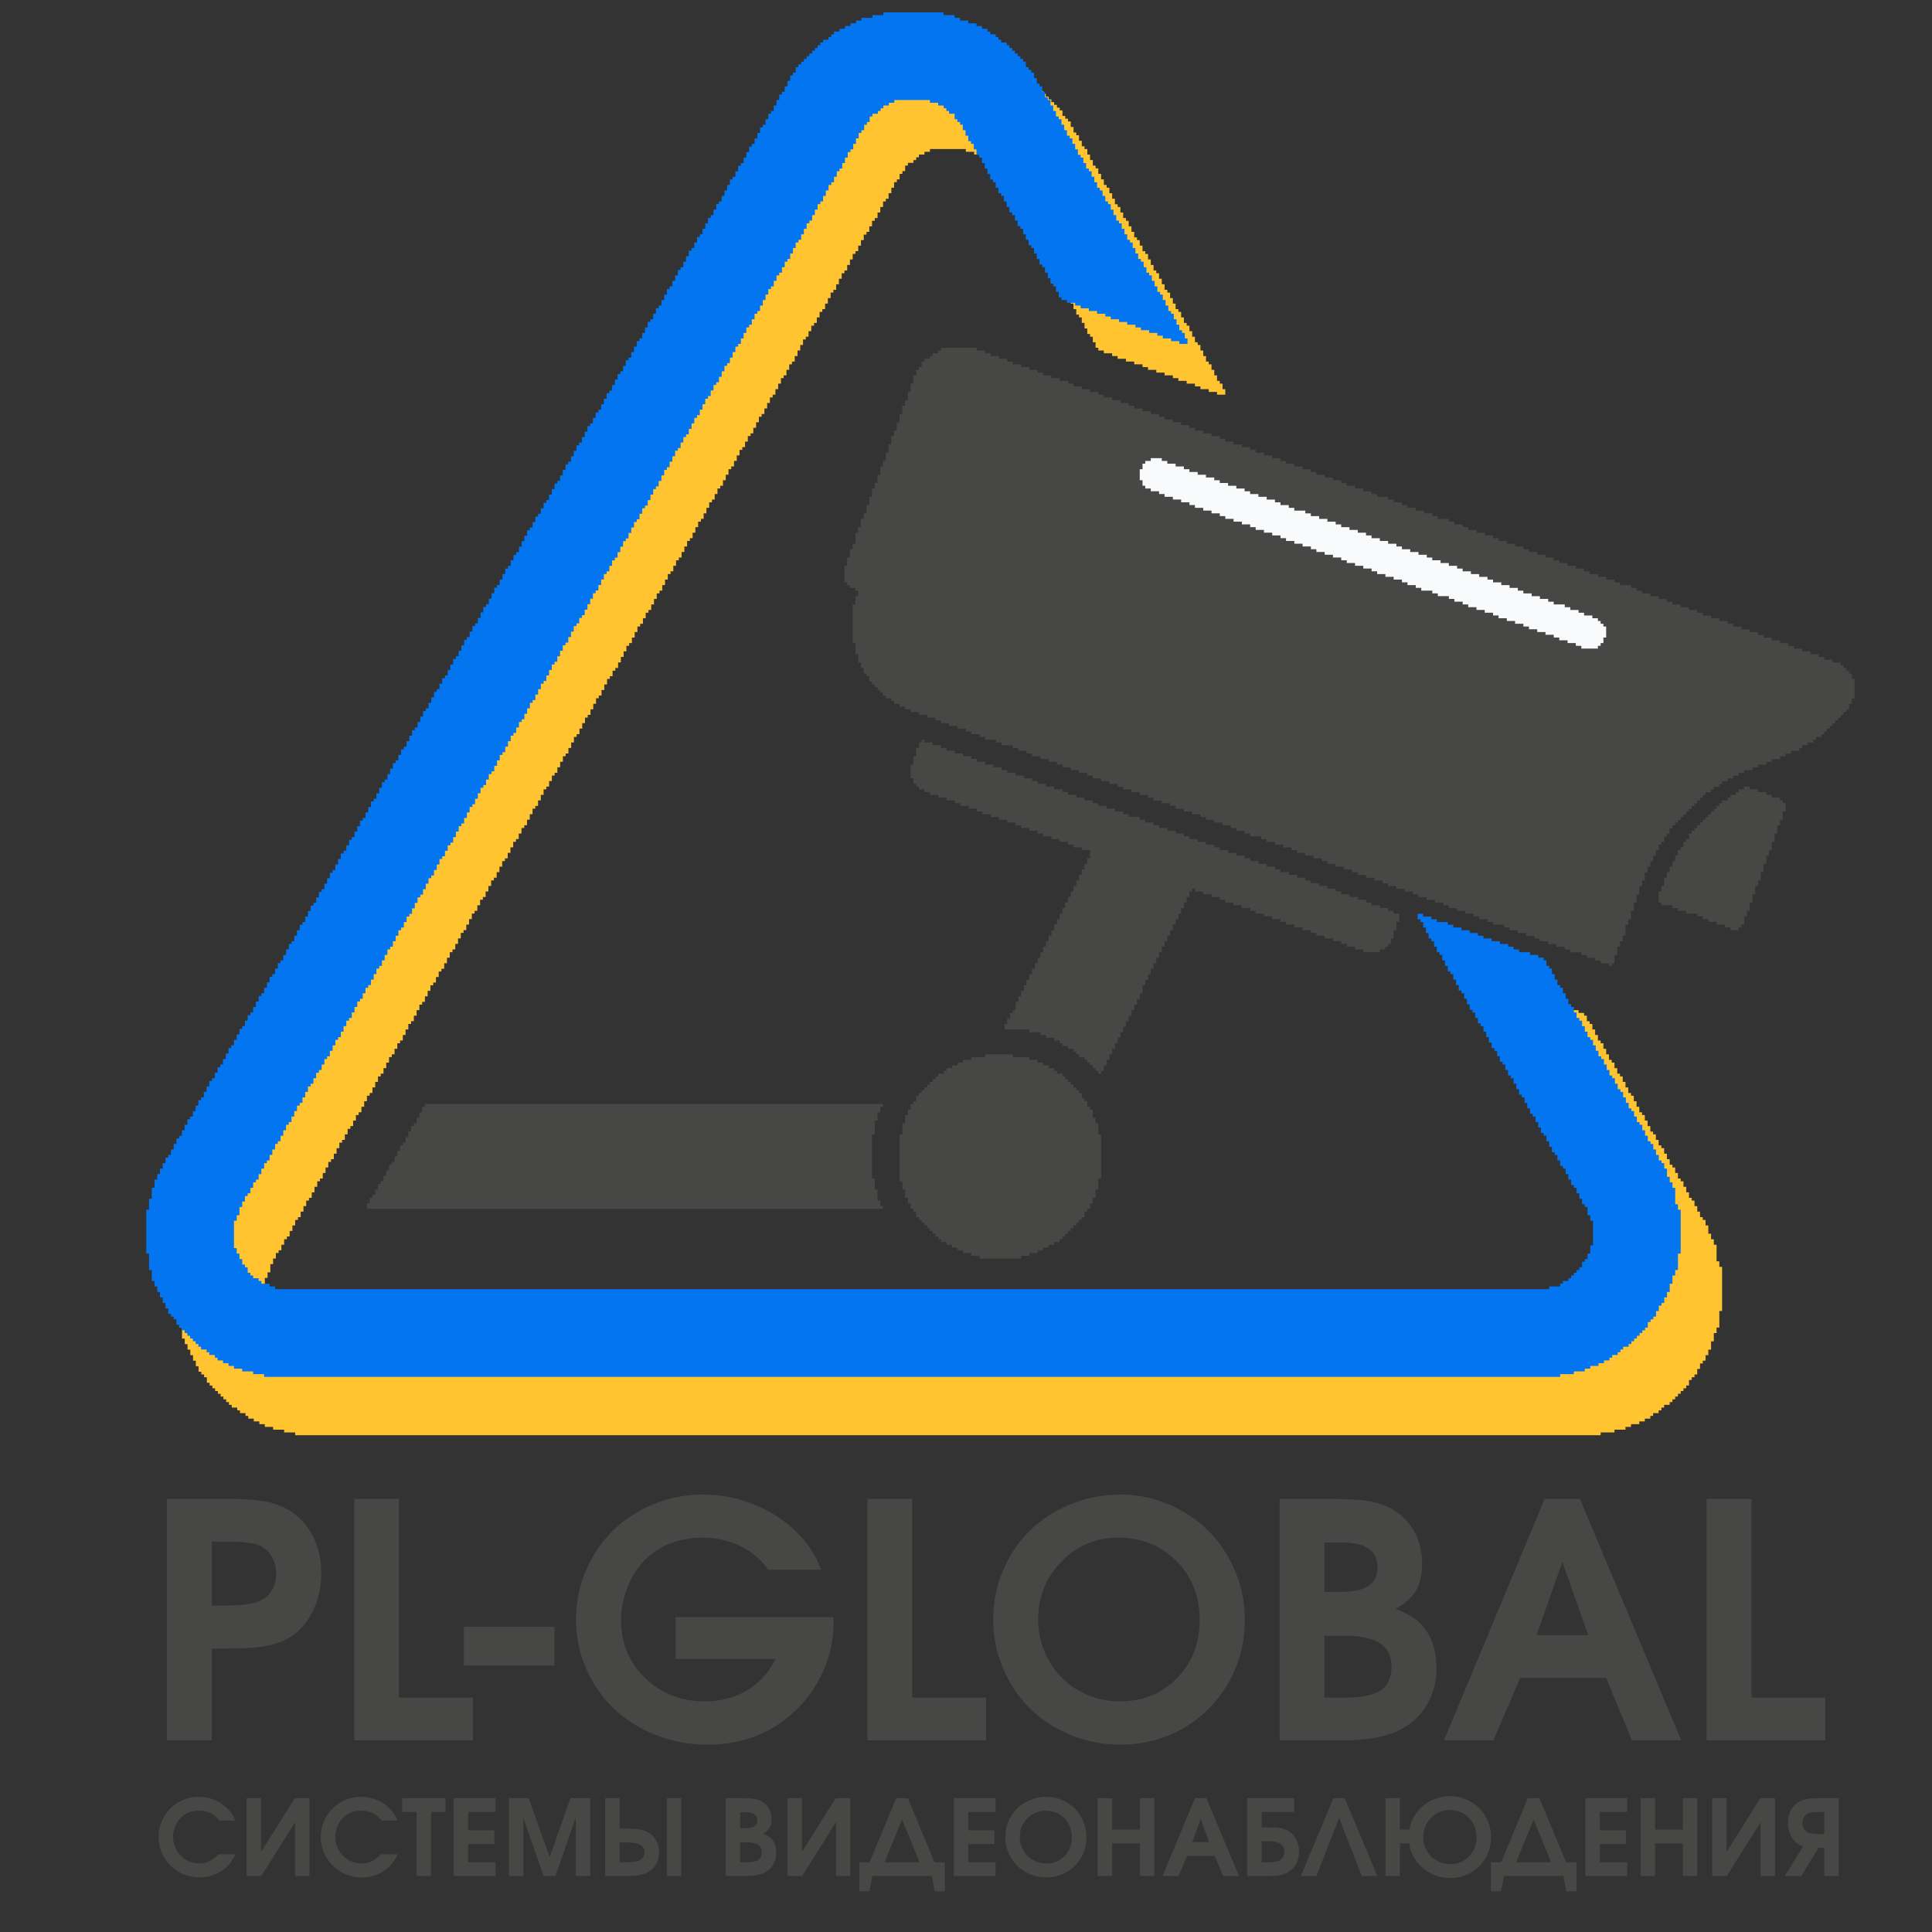<?xml version="1.0" encoding="UTF-8"?> <!-- Creator: CorelDRAW 2019 (64-Bit) --> <svg xmlns="http://www.w3.org/2000/svg" xmlns:xlink="http://www.w3.org/1999/xlink" xml:space="preserve" width="59.267mm" height="59.267mm" style="shape-rendering:geometricPrecision; text-rendering:geometricPrecision; image-rendering:optimizeQuality; fill-rule:evenodd; clip-rule:evenodd" viewBox="0 0 5926.66 5926.66"><rect x="0" y="0" width="5926.66" height="5926.66" fill="#333333" stroke="none"/> <defs> <style type="text/css"> <![CDATA[ .fil3 {fill:#0375F0} .fil1 {fill:#474746} .fil2 {fill:#F9FAFC} .fil0 {fill:#FFC430} .fil4 {fill:#474746;fill-rule:nonzero} ]]> </style> </defs> <g id="Слой_x0020_1">  <g id="_2123970063200"> <polygon class="fil0" points="3504.76,753.52 3504.76,770.46 3513.23,770.46 3513.23,778.92 3521.7,778.92 3521.7,795.86 3530.16,795.86 3530.16,812.79 3538.63,812.79 3538.63,829.72 3547.1,829.72 3547.1,838.19 3555.56,838.19 3555.56,855.12 3564.03,855.12 3564.03,872.06 3572.5,872.06 3572.5,888.99 3580.96,888.99 3580.96,897.46 3589.43,897.46 3589.43,914.39 3597.9,914.39 3597.9,931.32 3606.36,931.32 3606.36,948.26 3614.83,948.26 3614.83,956.72 3623.3,956.72 3623.3,973.66 3631.76,973.66 3631.76,990.59 3640.23,990.59 3640.23,999.06 3648.7,999.06 3648.7,1015.99 3657.16,1015.99 3657.16,1032.92 3665.63,1032.92 3665.63,1049.86 3674.1,1049.86 3674.1,1058.32 3682.56,1058.32 3682.56,1075.26 3691.03,1075.26 3691.03,1092.19 3699.5,1092.19 3699.5,1109.12 3707.96,1109.12 3707.96,1117.59 3716.43,1117.59 3716.43,1134.52 3724.9,1134.52 3724.9,1151.46 3733.36,1151.46 3733.36,1168.39 3741.83,1168.39 3741.83,1176.86 3750.3,1176.86 3750.3,1193.79 3758.76,1193.79 3758.76,1210.72 3733.36,1210.72 3733.36,1202.26 3707.96,1202.26 3707.96,1193.79 3682.56,1193.79 3682.56,1185.32 3665.63,1185.32 3665.63,1176.86 3640.23,1176.86 3640.23,1168.39 3614.83,1168.39 3614.83,1159.92 3597.9,1159.92 3597.9,1151.46 3572.5,1151.46 3572.5,1142.99 3547.1,1142.99 3547.1,1134.52 3521.7,1134.52 3521.7,1126.06 3504.76,1126.06 3504.76,1117.59 3479.36,1117.59 3479.36,1109.12 3453.96,1109.12 3453.96,1100.66 3428.56,1100.66 3428.56,1092.19 3411.63,1092.19 3411.63,1083.72 3386.23,1083.72 3386.23,1075.26 3369.3,1075.26 3369.3,1066.79 3360.83,1066.79 3360.83,1049.86 3352.36,1049.86 3352.36,1032.92 3343.9,1032.92 3343.9,1024.46 3335.43,1024.46 3335.43,1007.52 3326.96,1007.52 3326.96,990.59 3318.5,990.59 3318.5,973.66 3310.03,973.66 3310.03,965.19 3301.56,965.19 3301.56,948.26 3293.1,948.26 3293.1,931.32 3284.63,931.32 3284.63,914.39 3276.16,914.39 3276.16,905.92 3267.7,905.92 3267.7,888.99 3259.23,888.99 3259.23,872.06 3250.76,872.06 3250.76,855.12 3242.3,855.12 3242.3,846.66 3233.83,846.66 3233.83,829.72 3225.36,829.72 3225.36,812.79 3216.9,812.79 3216.9,804.32 3208.43,804.32 3208.43,787.39 3199.96,787.39 3199.96,770.46 3191.5,770.46 3191.5,753.52 3183.03,753.52 3183.03,745.06 3174.56,745.06 3174.56,728.12 3166.1,728.12 3166.1,711.19 3157.63,711.19 3157.63,702.72 3149.16,702.72 3149.16,685.79 3140.7,685.79 3140.7,668.86 3132.23,668.86 3132.23,651.92 3123.76,651.92 3123.76,634.99 3115.3,634.99 3115.3,626.52 3106.83,626.52 3106.83,609.59 3098.36,609.59 3098.36,592.66 3089.9,592.66 3089.9,584.19 3081.43,584.19 3081.43,567.26 3072.96,567.26 3072.96,550.32 3064.5,550.32 3064.5,533.39 3056.03,533.39 3056.03,524.92 3047.56,524.92 3047.56,516.46 3039.1,516.46 3039.1,499.52 3022.16,499.52 3022.16,491.06 3013.7,491.06 3013.7,482.59 3005.23,482.59 3005.23,474.12 2988.3,474.12 2988.3,465.66 2962.9,465.66 2962.9,457.19 2852.83,457.19 2852.83,465.66 2835.9,465.66 2835.9,474.12 2818.96,474.12 2818.96,482.59 2810.5,482.59 2810.5,491.06 2802.03,491.06 2802.03,499.52 2785.1,499.52 2785.1,507.99 2776.63,507.99 2776.63,524.92 2768.16,524.92 2768.16,533.39 2759.7,533.39 2759.7,550.32 2751.23,550.32 2751.23,558.79 2742.76,558.79 2742.76,575.72 2734.3,575.72 2734.3,592.66 2725.83,592.66 2725.83,609.59 2717.36,609.59 2717.36,618.06 2708.9,618.06 2708.9,634.99 2700.43,634.99 2700.43,651.92 2691.96,651.92 2691.96,668.86 2683.5,668.86 2683.5,677.32 2675.03,677.32 2675.03,694.26 2666.56,694.26 2666.56,711.19 2658.1,711.19 2658.1,719.66 2649.63,719.66 2649.63,736.59 2641.16,736.59 2641.16,753.52 2632.7,753.52 2632.7,770.46 2624.23,770.46 2624.23,778.92 2615.76,778.92 2615.76,795.86 2607.3,795.86 2607.3,812.79 2598.83,812.79 2598.83,829.72 2590.36,829.72 2590.36,838.19 2581.9,838.19 2581.9,855.12 2573.43,855.12 2573.43,872.06 2564.96,872.06 2564.96,888.99 2556.5,888.99 2556.5,897.46 2548.03,897.46 2548.03,914.39 2539.56,914.39 2539.56,931.32 2531.1,931.32 2531.1,948.26 2522.63,948.26 2522.63,956.72 2514.16,956.72 2514.16,973.66 2505.7,973.66 2505.7,990.59 2497.23,990.59 2497.23,999.06 2488.76,999.06 2488.76,1015.99 2480.3,1015.99 2480.3,1032.92 2471.83,1032.92 2471.83,1041.39 2463.36,1041.39 2463.36,1058.32 2454.9,1058.32 2454.9,1075.26 2446.43,1075.26 2446.43,1092.19 2437.96,1092.19 2437.96,1109.12 2429.5,1109.12 2429.5,1117.59 2421.03,1117.59 2421.03,1134.52 2412.56,1134.52 2412.56,1151.46 2404.1,1151.46 2404.1,1159.92 2395.63,1159.92 2395.63,1176.86 2387.16,1176.86 2387.16,1193.79 2378.7,1193.79 2378.7,1210.72 2370.23,1210.72 2370.23,1219.19 2361.76,1219.19 2361.76,1236.12 2353.3,1236.12 2353.3,1253.06 2344.83,1253.06 2344.83,1269.99 2336.36,1269.99 2336.36,1278.46 2327.9,1278.46 2327.9,1295.39 2319.43,1295.39 2319.43,1312.32 2310.96,1312.32 2310.96,1329.26 2302.5,1329.26 2302.5,1337.72 2294.03,1337.72 2294.03,1354.66 2285.56,1354.66 2285.56,1371.59 2277.1,1371.59 2277.1,1380.06 2268.63,1380.06 2268.63,1396.99 2260.16,1396.99 2260.16,1413.92 2251.7,1413.92 2251.7,1430.86 2243.23,1430.86 2243.23,1439.32 2234.76,1439.32 2234.76,1456.26 2226.3,1456.26 2226.3,1473.19 2217.83,1473.19 2217.83,1490.12 2209.36,1490.12 2209.36,1498.59 2200.9,1498.59 2200.9,1515.52 2192.43,1515.52 2192.43,1532.46 2183.96,1532.46 2183.96,1540.92 2175.5,1540.92 2175.5,1557.86 2167.03,1557.86 2167.03,1574.79 2158.56,1574.79 2158.56,1591.72 2150.1,1591.72 2150.1,1600.19 2141.63,1600.19 2141.63,1617.12 2133.16,1617.12 2133.16,1634.06 2124.7,1634.06 2124.7,1650.99 2116.23,1650.99 2116.23,1659.46 2107.76,1659.46 2107.76,1676.39 2099.3,1676.39 2099.3,1693.32 2090.83,1693.32 2090.83,1710.26 2082.36,1710.26 2082.36,1718.72 2073.9,1718.72 2073.9,1735.66 2065.43,1735.66 2065.43,1752.59 2056.96,1752.59 2056.96,1761.06 2048.5,1761.06 2048.5,1777.99 2040.03,1777.99 2040.03,1794.92 2031.56,1794.92 2031.56,1811.86 2023.1,1811.86 2023.1,1820.32 2014.63,1820.32 2014.63,1837.26 2006.16,1837.26 2006.16,1854.19 1997.7,1854.19 1997.7,1871.12 1989.23,1871.12 1989.23,1879.59 1980.76,1879.59 1980.76,1896.52 1972.3,1896.52 1972.3,1913.45 1963.83,1913.45 1963.83,1921.92 1955.36,1921.92 1955.36,1938.85 1946.9,1938.85 1946.9,1955.79 1938.43,1955.79 1938.43,1972.72 1929.96,1972.72 1929.96,1981.19 1921.5,1981.19 1921.5,1998.12 1913.03,1998.12 1913.03,2015.05 1904.56,2015.05 1904.56,2031.99 1896.1,2031.99 1896.1,2048.92 1887.63,2048.92 1887.63,2057.39 1879.16,2057.39 1879.16,2074.32 1870.7,2074.32 1870.7,2082.79 1862.23,2082.79 1862.23,2099.72 1853.76,2099.72 1853.76,2116.65 1845.3,2116.65 1845.3,2133.59 1836.83,2133.59 1836.83,2142.05 1828.36,2142.05 1828.36,2158.99 1819.9,2158.99 1819.9,2175.92 1811.43,2175.92 1811.43,2192.85 1802.96,2192.85 1802.96,2201.32 1794.5,2201.32 1794.5,2218.25 1786.03,2218.25 1786.03,2235.19 1777.56,2235.19 1777.56,2252.12 1769.1,2252.12 1769.1,2260.59 1760.63,2260.59 1760.63,2277.52 1752.16,2277.52 1752.16,2294.45 1743.7,2294.45 1743.7,2311.39 1735.23,2311.39 1735.23,2319.85 1726.76,2319.85 1726.76,2336.79 1718.3,2336.79 1718.3,2353.72 1709.83,2353.72 1709.83,2370.65 1701.36,2370.65 1701.36,2379.12 1692.9,2379.12 1692.9,2396.05 1684.43,2396.05 1684.43,2412.99 1675.96,2412.99 1675.96,2421.45 1667.5,2421.45 1667.5,2438.39 1659.03,2438.39 1659.03,2455.32 1650.56,2455.32 1650.56,2472.25 1642.1,2472.25 1642.1,2480.72 1633.63,2480.72 1633.63,2497.65 1625.16,2497.65 1625.16,2514.59 1616.7,2514.59 1616.7,2531.52 1608.23,2531.52 1608.23,2539.99 1599.76,2539.99 1599.76,2556.92 1591.3,2556.92 1591.3,2573.85 1582.83,2573.85 1582.83,2582.32 1574.36,2582.32 1574.36,2599.25 1565.9,2599.25 1565.9,2616.19 1557.43,2616.19 1557.43,2633.12 1548.96,2633.12 1548.96,2641.59 1540.5,2641.59 1540.5,2658.52 1532.03,2658.52 1532.03,2675.45 1523.56,2675.45 1523.56,2692.39 1515.1,2692.39 1515.1,2700.85 1506.63,2700.85 1506.63,2717.79 1498.16,2717.79 1498.16,2734.72 1489.7,2734.72 1489.7,2751.65 1481.23,2751.65 1481.23,2760.12 1472.76,2760.12 1472.76,2777.05 1464.3,2777.05 1464.3,2793.99 1455.83,2793.99 1455.83,2802.45 1447.36,2802.45 1447.36,2819.39 1438.9,2819.39 1438.9,2836.32 1430.43,2836.32 1430.43,2853.25 1421.96,2853.25 1421.96,2861.72 1413.5,2861.72 1413.5,2878.65 1405.03,2878.65 1405.03,2895.59 1396.56,2895.59 1396.56,2912.52 1388.1,2912.52 1388.1,2920.99 1379.63,2920.99 1379.63,2937.92 1371.16,2937.92 1371.16,2954.85 1362.7,2954.85 1362.7,2971.79 1354.23,2971.79 1354.23,2980.25 1345.76,2980.25 1345.76,2997.19 1337.3,2997.19 1337.3,3014.12 1328.83,3014.12 1328.83,3022.59 1320.36,3022.59 1320.36,3039.52 1311.9,3039.52 1311.9,3056.45 1303.43,3056.45 1303.43,3073.39 1294.96,3073.39 1294.96,3081.85 1286.5,3081.85 1286.5,3098.79 1278.03,3098.79 1278.03,3115.72 1269.56,3115.72 1269.56,3132.65 1261.1,3132.65 1261.1,3141.12 1252.63,3141.12 1252.63,3158.05 1244.16,3158.05 1244.16,3174.99 1235.7,3174.99 1235.7,3191.92 1227.23,3191.92 1227.23,3200.39 1218.76,3200.39 1218.76,3217.32 1210.3,3217.32 1210.3,3234.25 1201.83,3234.25 1201.83,3242.72 1193.36,3242.72 1193.36,3259.65 1184.9,3259.65 1184.9,3276.59 1176.43,3276.59 1176.43,3293.52 1167.96,3293.52 1167.96,3301.99 1159.5,3301.99 1159.5,3318.92 1151.03,3318.92 1151.03,3335.85 1142.56,3335.85 1142.56,3352.79 1134.1,3352.79 1134.1,3361.25 1125.63,3361.25 1125.63,3378.19 1117.16,3378.19 1117.16,3395.12 1108.7,3395.12 1108.7,3412.05 1100.23,3412.05 1100.23,3420.52 1091.76,3420.52 1091.76,3437.45 1083.3,3437.45 1083.3,3454.38 1074.83,3454.38 1074.83,3462.85 1066.36,3462.85 1066.36,3479.78 1057.9,3479.78 1057.9,3496.72 1049.43,3496.72 1049.43,3505.18 1040.96,3505.18 1040.96,3522.12 1032.5,3522.12 1032.5,3539.05 1024.03,3539.05 1024.03,3555.98 1015.56,3555.98 1015.56,3564.45 1007.1,3564.45 1007.1,3581.38 998.63,3581.38 998.63,3598.32 990.16,3598.32 990.16,3615.25 981.7,3615.25 981.7,3623.72 973.23,3623.72 973.23,3640.65 964.77,3640.65 964.77,3657.58 956.3,3657.58 956.3,3674.52 947.83,3674.52 947.83,3682.98 939.37,3682.98 939.37,3699.92 930.9,3699.92 930.9,3716.85 922.43,3716.85 922.43,3733.78 913.97,3733.78 913.97,3742.25 905.5,3742.25 905.5,3759.18 897.03,3759.18 897.03,3776.12 888.57,3776.12 888.57,3793.05 880.1,3793.05 880.1,3801.52 871.63,3801.52 871.63,3818.45 863.17,3818.45 863.17,3835.38 854.7,3835.38 854.7,3843.85 846.23,3843.85 846.23,3860.78 837.77,3860.78 837.77,3877.72 829.3,3877.72 829.3,3903.12 820.83,3903.12 820.83,3920.05 812.37,3920.05 812.37,4004.72 820.83,4004.72 820.83,4021.65 829.3,4021.65 829.3,4038.58 837.77,4038.58 837.77,4055.52 846.23,4055.52 846.23,4063.98 854.7,4063.98 854.7,4080.92 863.17,4080.92 863.17,4089.38 871.63,4089.38 871.63,4097.85 888.57,4097.85 888.57,4106.32 897.03,4106.32 897.03,4114.78 922.43,4114.78 922.43,4123.25 939.37,4123.25 939.37,4131.72 4876.36,4131.72 4876.36,4123.25 4910.23,4123.25 4910.23,4114.78 4918.7,4114.78 4918.7,4106.32 4935.63,4106.32 4935.63,4097.85 4944.1,4097.85 4944.1,4089.38 4952.56,4089.38 4952.56,4080.92 4961.03,4080.92 4961.03,4072.45 4969.5,4072.45 4969.5,4063.98 4977.96,4063.98 4977.96,4047.05 4986.43,4047.05 4986.43,4038.58 4994.9,4038.58 4994.9,4021.65 5003.36,4021.65 5003.36,3996.25 5011.83,3996.25 5011.83,3920.05 5003.36,3920.05 5003.36,3903.12 4994.9,3903.12 4994.9,3877.72 4986.43,3877.72 4986.43,3869.25 4977.96,3869.25 4977.96,3852.32 4969.5,3852.32 4969.5,3835.38 4961.03,3835.38 4961.03,3818.45 4952.56,3818.45 4952.56,3809.98 4944.1,3809.98 4944.1,3793.05 4935.63,3793.05 4935.63,3776.12 4927.16,3776.12 4927.16,3759.18 4918.7,3759.18 4918.7,3750.72 4910.23,3750.72 4910.23,3733.78 4901.76,3733.78 4901.76,3716.85 4893.3,3716.85 4893.3,3708.38 4884.83,3708.38 4884.83,3691.45 4876.36,3691.45 4876.36,3674.52 4867.9,3674.52 4867.9,3657.58 4859.43,3657.58 4859.43,3649.12 4850.96,3649.12 4850.96,3632.18 4842.5,3632.18 4842.5,3615.25 4834.03,3615.25 4834.03,3598.32 4825.56,3598.32 4825.56,3589.85 4817.1,3589.85 4817.1,3572.92 4808.63,3572.92 4808.63,3555.98 4800.16,3555.98 4800.16,3539.05 4791.7,3539.05 4791.7,3530.58 4783.23,3530.58 4783.23,3513.65 4774.76,3513.65 4774.76,3496.72 4766.3,3496.72 4766.3,3479.78 4757.83,3479.78 4757.83,3471.32 4749.36,3471.32 4749.36,3454.38 4740.9,3454.38 4740.9,3437.45 4732.43,3437.45 4732.43,3428.98 4723.96,3428.98 4723.96,3412.05 4715.5,3412.05 4715.5,3395.12 4707.03,3395.12 4707.03,3386.65 4698.56,3386.65 4698.56,3369.72 4690.1,3369.72 4690.1,3352.79 4681.63,3352.79 4681.63,3335.85 4673.16,3335.85 4673.16,3318.92 4664.7,3318.92 4664.7,3310.45 4656.23,3310.45 4656.23,3293.52 4647.76,3293.52 4647.76,3276.59 4639.3,3276.59 4639.3,3268.12 4630.83,3268.12 4630.83,3251.19 4622.36,3251.19 4622.36,3234.25 4613.9,3234.25 4613.9,3217.32 4605.43,3217.32 4605.43,3208.85 4596.96,3208.85 4596.96,3191.92 4588.5,3191.92 4588.5,3174.99 4580.03,3174.99 4580.03,3158.05 4571.56,3158.05 4571.56,3149.59 4563.1,3149.59 4563.1,3132.65 4554.63,3132.65 4554.63,3115.72 4546.16,3115.72 4546.16,3098.79 4537.7,3098.79 4537.7,3090.32 4529.23,3090.32 4529.23,3073.39 4520.76,3073.39 4520.76,3056.45 4512.3,3056.45 4512.3,3047.99 4503.83,3047.99 4503.83,3031.05 4495.36,3031.05 4495.36,3014.12 4486.9,3014.12 4486.9,2997.19 4478.43,2997.19 4478.43,2988.72 4469.96,2988.72 4469.96,2971.79 4486.9,2971.79 4486.9,2980.25 4512.3,2980.25 4512.3,2988.72 4529.23,2988.72 4529.23,2997.19 4563.1,2997.19 4563.1,3005.65 4580.03,3005.65 4580.03,3014.12 4605.43,3014.12 4605.43,3022.59 4630.83,3022.59 4630.83,3031.05 4656.23,3031.05 4656.23,3039.52 4673.16,3039.52 4673.16,3047.99 4698.56,3047.99 4698.56,3056.45 4723.96,3056.45 4723.96,3064.92 4749.36,3064.92 4749.36,3073.39 4766.3,3073.39 4766.3,3081.85 4783.23,3081.85 4783.23,3090.32 4817.1,3090.32 4817.1,3098.79 4842.5,3098.79 4842.5,3107.25 4859.43,3107.25 4859.43,3115.72 4867.9,3115.72 4867.9,3132.65 4876.36,3132.65 4876.36,3141.12 4884.83,3141.12 4884.83,3158.05 4893.3,3158.05 4893.3,3174.99 4901.76,3174.99 4901.76,3191.92 4910.23,3191.92 4910.23,3200.39 4918.7,3200.39 4918.7,3217.32 4927.16,3217.32 4927.16,3234.25 4935.63,3234.25 4935.63,3251.19 4944.1,3251.19 4944.1,3259.65 4952.56,3259.65 4952.56,3276.59 4961.03,3276.59 4961.03,3293.52 4969.5,3293.52 4969.5,3301.99 4977.96,3301.99 4977.96,3318.92 4986.43,3318.92 4986.43,3335.85 4994.9,3335.85 4994.9,3352.79 5003.36,3352.79 5003.36,3361.25 5011.83,3361.25 5011.83,3378.19 5020.3,3378.19 5020.3,3395.12 5028.76,3395.12 5028.76,3412.05 5037.23,3412.05 5037.23,3420.52 5045.7,3420.52 5045.7,3437.45 5054.16,3437.45 5054.16,3454.38 5062.63,3454.38 5062.63,3471.32 5071.1,3471.32 5071.1,3479.78 5079.56,3479.78 5079.56,3496.72 5088.03,3496.72 5088.03,3513.65 5096.5,3513.65 5096.5,3522.12 5104.96,3522.12 5104.96,3539.05 5113.43,3539.05 5113.43,3555.98 5121.9,3555.98 5121.9,3572.92 5130.36,3572.92 5130.36,3581.38 5138.83,3581.38 5138.83,3598.32 5147.3,3598.32 5147.3,3615.25 5155.76,3615.25 5155.76,3623.72 5164.23,3623.72 5164.23,3640.65 5172.7,3640.65 5172.7,3657.58 5181.16,3657.58 5181.16,3674.52 5189.63,3674.52 5189.63,3682.98 5198.1,3682.98 5198.1,3699.92 5206.56,3699.92 5206.56,3716.85 5215.03,3716.85 5215.03,3733.78 5223.49,3733.78 5223.49,3742.25 5231.96,3742.25 5231.96,3759.18 5240.43,3759.18 5240.43,3784.58 5248.89,3784.58 5248.89,3801.52 5257.36,3801.52 5257.36,3818.45 5265.83,3818.45 5265.83,3869.25 5274.29,3869.25 5274.29,3886.18 5282.76,3886.18 5282.76,4021.65 5274.29,4021.65 5274.29,4072.45 5265.83,4072.45 5265.83,4089.38 5257.36,4089.38 5257.36,4114.78 5248.89,4114.78 5248.89,4140.18 5240.43,4140.18 5240.43,4157.12 5231.96,4157.12 5231.96,4174.05 5223.49,4174.05 5223.49,4182.52 5215.03,4182.52 5215.03,4199.45 5206.56,4199.45 5206.56,4216.38 5198.1,4216.38 5198.1,4224.85 5189.63,4224.85 5189.63,4233.32 5181.16,4233.32 5181.16,4250.25 5172.7,4250.25 5172.7,4258.72 5164.23,4258.72 5164.23,4267.18 5155.76,4267.18 5155.76,4275.65 5147.3,4275.65 5147.3,4284.12 5138.83,4284.12 5138.83,4292.58 5130.36,4292.58 5130.36,4301.05 5121.9,4301.05 5121.9,4309.52 5104.96,4309.52 5104.96,4317.98 5096.5,4317.98 5096.5,4326.45 5088.03,4326.45 5088.03,4334.92 5071.1,4334.92 5071.1,4343.38 5062.63,4343.38 5062.63,4351.85 5045.7,4351.85 5045.7,4360.32 5028.76,4360.32 5028.76,4368.78 5003.36,4368.78 5003.36,4377.25 4986.43,4377.25 4986.43,4385.72 4952.56,4385.72 4952.56,4394.18 4910.23,4394.18 4910.23,4402.65 905.5,4402.65 905.5,4394.18 871.63,4394.18 871.63,4385.72 837.77,4385.72 837.77,4377.25 812.37,4377.25 812.37,4368.78 795.43,4368.78 795.43,4360.32 778.5,4360.32 778.5,4351.85 761.57,4351.85 761.57,4343.38 753.1,4343.38 753.1,4334.92 736.17,4334.92 736.17,4326.45 727.7,4326.45 727.7,4317.98 710.77,4317.98 710.77,4309.52 702.3,4309.52 702.3,4301.05 693.83,4301.05 693.83,4292.58 685.37,4292.58 685.37,4284.12 676.9,4284.12 676.9,4275.65 668.43,4275.65 668.43,4267.18 659.97,4267.18 659.97,4258.72 651.5,4258.72 651.5,4250.25 643.03,4250.25 643.03,4241.78 634.57,4241.78 634.57,4224.85 626.1,4224.85 626.1,4216.38 617.63,4216.38 617.63,4207.92 609.17,4207.92 609.17,4190.98 600.7,4190.98 600.7,4174.05 592.23,4174.05 592.23,4157.12 583.77,4157.12 583.77,4140.18 575.3,4140.18 575.3,4123.25 566.83,4123.25 566.83,4106.32 558.37,4106.32 558.37,4072.45 549.9,4072.45 549.9,4021.65 541.43,4021.65 541.43,3886.18 549.9,3886.18 549.9,3852.32 558.37,3852.32 558.37,3818.45 566.83,3818.45 566.83,3793.05 575.3,3793.05 575.3,3776.12 583.77,3776.12 583.77,3759.18 592.23,3759.18 592.23,3742.25 600.7,3742.25 600.7,3725.32 609.17,3725.32 609.17,3716.85 617.63,3716.85 617.63,3699.92 626.1,3699.92 626.1,3682.98 634.57,3682.98 634.57,3666.05 643.03,3666.05 643.03,3657.58 651.5,3657.58 651.5,3640.65 659.97,3640.65 659.97,3623.72 668.43,3623.72 668.43,3606.78 676.9,3606.78 676.9,3598.32 685.37,3598.32 685.37,3581.38 693.83,3581.38 693.83,3564.45 702.3,3564.45 702.3,3547.52 710.77,3547.52 710.77,3539.05 719.23,3539.05 719.23,3522.12 727.7,3522.12 727.7,3505.18 736.17,3505.18 736.17,3488.25 744.63,3488.25 744.63,3479.78 753.1,3479.78 753.1,3462.85 761.57,3462.85 761.57,3445.92 770.03,3445.92 770.03,3437.45 778.5,3437.45 778.5,3420.52 786.97,3420.52 786.97,3403.58 795.43,3403.58 795.43,3386.65 803.9,3386.65 803.9,3378.19 812.37,3378.19 812.37,3361.25 820.83,3361.25 820.83,3344.32 829.3,3344.32 829.3,3327.39 837.77,3327.39 837.77,3318.92 846.23,3318.92 846.23,3301.99 854.7,3301.99 854.7,3285.05 863.17,3285.05 863.17,3276.59 871.63,3276.59 871.63,3259.65 880.1,3259.65 880.1,3242.72 888.57,3242.72 888.57,3225.79 897.03,3225.79 897.03,3217.32 905.5,3217.32 905.5,3200.39 913.97,3200.39 913.97,3183.45 922.43,3183.45 922.43,3166.52 930.9,3166.52 930.9,3158.05 939.37,3158.05 939.37,3141.12 947.83,3141.12 947.83,3124.19 956.3,3124.19 956.3,3115.72 964.77,3115.72 964.77,3098.79 973.23,3098.79 973.23,3081.85 981.7,3081.85 981.7,3064.92 990.16,3064.92 990.16,3056.45 998.63,3056.45 998.63,3039.52 1007.1,3039.52 1007.1,3022.59 1015.56,3022.59 1015.56,3005.65 1024.03,3005.65 1024.03,2997.19 1032.5,2997.19 1032.5,2980.25 1040.96,2980.25 1040.96,2963.32 1049.43,2963.32 1049.43,2946.39 1057.9,2946.39 1057.9,2937.92 1066.36,2937.92 1066.36,2920.99 1074.83,2920.99 1074.83,2904.05 1083.3,2904.05 1083.3,2895.59 1091.76,2895.59 1091.76,2878.65 1100.23,2878.65 1100.23,2861.72 1108.7,2861.72 1108.7,2844.79 1117.16,2844.79 1117.16,2836.32 1125.63,2836.32 1125.63,2819.39 1134.1,2819.39 1134.1,2802.45 1142.56,2802.45 1142.56,2785.52 1151.03,2785.52 1151.03,2777.05 1159.5,2777.05 1159.5,2760.12 1167.96,2760.12 1167.96,2743.19 1176.43,2743.19 1176.43,2734.72 1184.9,2734.72 1184.9,2717.79 1193.36,2717.79 1193.36,2700.85 1201.83,2700.85 1201.83,2683.92 1210.3,2683.92 1210.3,2675.45 1218.76,2675.45 1218.76,2658.52 1227.23,2658.52 1227.23,2641.59 1235.7,2641.59 1235.7,2624.65 1244.16,2624.65 1244.16,2616.19 1252.63,2616.19 1252.63,2599.25 1261.1,2599.25 1261.1,2582.32 1269.56,2582.32 1269.56,2565.39 1278.03,2565.39 1278.03,2556.92 1286.5,2556.92 1286.5,2539.99 1294.96,2539.99 1294.96,2523.05 1303.43,2523.05 1303.43,2506.12 1311.9,2506.12 1311.9,2497.65 1320.36,2497.65 1320.36,2480.72 1328.83,2480.72 1328.83,2463.79 1337.3,2463.79 1337.3,2455.32 1345.76,2455.32 1345.76,2438.39 1354.23,2438.39 1354.23,2421.45 1362.7,2421.45 1362.7,2404.52 1371.16,2404.52 1371.16,2396.05 1379.63,2396.05 1379.63,2379.12 1388.1,2379.12 1388.1,2362.19 1396.56,2362.19 1396.56,2345.25 1405.03,2345.25 1405.03,2336.79 1413.5,2336.79 1413.5,2319.85 1421.96,2319.85 1421.96,2302.92 1430.43,2302.92 1430.43,2285.99 1438.9,2285.99 1438.9,2277.52 1447.36,2277.52 1447.36,2260.59 1455.83,2260.59 1455.83,2243.65 1464.3,2243.65 1464.3,2235.19 1472.76,2235.19 1472.76,2218.25 1481.23,2218.25 1481.23,2201.32 1489.7,2201.32 1489.7,2184.39 1498.16,2184.39 1498.16,2175.92 1506.63,2175.92 1506.63,2158.99 1515.1,2158.99 1515.1,2142.05 1523.56,2142.05 1523.56,2125.12 1532.03,2125.12 1532.03,2116.65 1540.5,2116.65 1540.5,2099.72 1548.96,2099.72 1548.96,2082.79 1557.43,2082.79 1557.43,2074.32 1565.9,2074.32 1565.9,2057.39 1574.36,2057.39 1574.36,2040.45 1582.83,2040.45 1582.83,2023.52 1591.3,2023.52 1591.3,2015.05 1599.76,2015.05 1599.76,1998.12 1608.23,1998.12 1608.23,1981.19 1616.7,1981.19 1616.7,1964.25 1625.16,1964.25 1625.16,1955.79 1633.63,1955.79 1633.63,1938.85 1642.1,1938.85 1642.1,1921.92 1650.56,1921.92 1650.56,1904.99 1659.03,1904.99 1659.03,1896.52 1667.5,1896.52 1667.5,1879.59 1675.96,1879.59 1675.96,1862.66 1684.43,1862.66 1684.43,1854.19 1692.9,1854.19 1692.9,1837.26 1701.36,1837.26 1701.36,1820.32 1709.83,1820.32 1709.83,1803.39 1718.3,1803.39 1718.3,1786.46 1726.76,1786.46 1726.76,1777.99 1735.23,1777.99 1735.23,1761.06 1743.7,1761.06 1743.7,1744.12 1752.16,1744.12 1752.16,1735.66 1760.63,1735.66 1760.63,1718.72 1769.1,1718.72 1769.1,1701.79 1777.56,1701.79 1777.56,1693.32 1786.03,1693.32 1786.03,1676.39 1794.5,1676.39 1794.5,1659.46 1802.96,1659.46 1802.96,1642.52 1811.43,1642.52 1811.43,1634.06 1819.9,1634.06 1819.9,1617.12 1828.36,1617.12 1828.36,1600.19 1836.83,1600.19 1836.83,1583.26 1845.3,1583.26 1845.3,1574.79 1853.76,1574.79 1853.76,1557.86 1862.23,1557.86 1862.23,1540.92 1870.7,1540.92 1870.7,1523.99 1879.16,1523.99 1879.16,1515.52 1887.63,1515.52 1887.63,1498.59 1896.1,1498.59 1896.1,1481.66 1904.56,1481.66 1904.56,1464.72 1913.03,1464.72 1913.03,1456.26 1921.5,1456.26 1921.5,1439.32 1929.96,1439.32 1929.96,1422.39 1938.43,1422.39 1938.43,1413.92 1946.9,1413.92 1946.9,1396.99 1955.36,1396.99 1955.36,1380.06 1963.83,1380.06 1963.83,1363.12 1972.3,1363.12 1972.3,1354.66 1980.76,1354.66 1980.76,1337.72 1989.23,1337.72 1989.23,1320.79 1997.7,1320.79 1997.7,1303.86 2006.16,1303.86 2006.16,1295.39 2014.63,1295.39 2014.63,1278.46 2023.1,1278.46 2023.1,1261.52 2031.56,1261.52 2031.56,1253.06 2040.03,1253.06 2040.03,1236.12 2048.5,1236.12 2048.5,1219.19 2056.96,1219.19 2056.96,1202.26 2065.43,1202.26 2065.43,1193.79 2073.9,1193.79 2073.9,1176.86 2082.36,1176.86 2082.36,1159.92 2090.83,1159.92 2090.83,1142.99 2099.3,1142.99 2099.3,1134.52 2107.76,1134.52 2107.76,1117.59 2116.23,1117.59 2116.23,1100.66 2124.7,1100.66 2124.7,1092.19 2133.16,1092.19 2133.16,1075.26 2141.63,1075.26 2141.63,1058.32 2150.1,1058.32 2150.1,1041.39 2158.56,1041.39 2158.56,1032.92 2167.03,1032.92 2167.03,1015.99 2175.5,1015.99 2175.5,999.06 2183.96,999.06 2183.96,982.12 2192.43,982.12 2192.43,973.66 2200.9,973.66 2200.9,956.72 2209.36,956.72 2209.36,939.79 2217.83,939.79 2217.83,922.86 2226.3,922.86 2226.3,914.39 2234.76,914.39 2234.76,897.46 2243.23,897.46 2243.23,880.52 2251.7,880.52 2251.7,872.06 2260.16,872.06 2260.16,855.12 2268.63,855.12 2268.63,838.19 2277.1,838.19 2277.1,821.26 2285.56,821.26 2285.56,812.79 2294.03,812.79 2294.03,795.86 2302.5,795.86 2302.5,778.92 2310.96,778.92 2310.96,770.46 2319.43,770.46 2319.43,753.52 2327.9,753.52 2327.9,736.59 2336.36,736.59 2336.36,719.66 2344.83,719.66 2344.83,702.72 2353.3,702.72 2353.3,694.26 2361.76,694.26 2361.76,677.32 2370.23,677.32 2370.23,660.39 2378.7,660.39 2378.7,651.92 2387.16,651.92 2387.16,634.99 2395.63,634.99 2395.63,618.06 2404.1,618.06 2404.1,601.12 2412.56,601.12 2412.56,592.66 2421.03,592.66 2421.03,575.72 2429.5,575.72 2429.5,558.79 2437.96,558.79 2437.96,541.86 2446.43,541.86 2446.43,533.39 2454.9,533.39 2454.9,516.46 2463.36,516.46 2463.36,499.52 2471.83,499.52 2471.83,491.06 2480.3,491.06 2480.3,474.12 2488.76,474.12 2488.76,457.19 2497.23,457.19 2497.23,440.26 2505.7,440.26 2505.7,431.79 2514.16,431.79 2514.16,414.86 2522.63,414.86 2522.63,397.92 2531.1,397.92 2531.1,380.99 2539.56,380.99 2539.56,372.52 2548.03,372.52 2548.03,355.59 2556.5,355.59 2556.5,347.13 2564.96,347.13 2564.96,338.66 2573.43,338.66 2573.43,330.19 2581.9,330.19 2581.9,321.73 2590.36,321.73 2590.36,313.26 2598.83,313.26 2598.83,304.79 2607.3,304.79 2607.3,296.33 2615.76,296.33 2615.76,287.86 2624.23,287.86 2624.23,279.39 2632.7,279.39 2632.7,270.93 2649.63,270.93 2649.63,262.46 2658.1,262.46 2658.1,253.99 2666.56,253.99 2666.56,245.53 2683.5,245.53 2683.5,237.06 2700.43,237.06 2700.43,228.59 2717.36,228.59 2717.36,220.13 2734.3,220.13 2734.3,211.66 2751.23,211.66 2751.23,203.19 2785.1,203.19 2785.1,194.73 2818.96,194.73 2818.96,186.26 3005.23,186.26 3005.23,194.73 3039.1,194.73 3039.1,203.19 3056.03,203.19 3056.03,211.66 3081.43,211.66 3081.43,220.13 3106.83,220.13 3106.83,228.59 3123.76,228.59 3123.76,237.06 3140.7,237.06 3140.7,245.53 3149.16,245.53 3149.16,253.99 3166.1,253.99 3166.1,262.46 3174.56,262.46 3174.56,270.93 3183.03,270.93 3183.03,279.39 3199.96,279.39 3199.96,287.86 3208.43,287.86 3208.43,296.33 3216.9,296.33 3216.9,304.79 3225.36,304.79 3225.36,313.26 3233.83,313.26 3233.83,321.73 3242.3,321.73 3242.3,330.19 3250.76,330.19 3250.76,338.66 3259.23,338.66 3259.23,355.59 3267.7,355.59 3267.7,364.06 3276.16,364.06 3276.16,372.52 3284.63,372.52 3284.63,389.46 3293.1,389.46 3293.1,406.39 3301.56,406.39 3301.56,414.86 3310.03,414.86 3310.03,431.79 3318.5,431.79 3318.5,448.72 3326.96,448.72 3326.96,457.19 3335.43,457.19 3335.43,474.12 3343.9,474.12 3343.9,491.06 3352.36,491.06 3352.36,507.99 3360.83,507.99 3360.83,516.46 3369.3,516.46 3369.3,533.39 3377.76,533.39 3377.76,550.32 3386.23,550.32 3386.23,567.26 3394.7,567.26 3394.7,575.72 3403.16,575.72 3403.16,592.66 3411.63,592.66 3411.63,609.59 3420.1,609.59 3420.1,626.52 3428.56,626.52 3428.56,634.99 3437.03,634.99 3437.03,651.92 3445.5,651.92 3445.5,668.86 3453.96,668.86 3453.96,677.32 3462.43,677.32 3462.43,694.26 3470.9,694.26 3470.9,711.19 3479.36,711.19 3479.36,728.12 3487.83,728.12 3487.83,736.59 3496.3,736.59 3496.3,753.52 "></polygon> <path class="fil1" d="M3504.76 1490.13l8.47 0 0 8.46 16.93 0 0 8.47 25.4 0 0 8.47 16.93 0 0 8.46 25.4 0 0 8.47 25.4 0 0 8.47 25.4 0 0 8.46 16.94 0 0 8.47 25.4 0 0 8.47 25.4 0 0 8.46 25.4 0 0 8.47 16.93 0 0 8.47 25.4 0 0 8.46 25.4 0 0 8.47 25.4 0 0 8.47 16.93 0 0 8.46 25.4 0 0 8.47 25.4 0 0 8.47 25.4 0 0 8.46 16.94 0 0 8.47 25.4 0 0 8.47 25.4 0 0 8.46 25.4 0 0 8.47 16.93 0 0 8.47 25.4 0 0 8.46 25.4 0 0 8.47 25.4 0 0 8.47 16.93 0 0 8.46 25.4 0 0 8.47 25.4 0 0 8.47 25.4 0 0 8.46 16.94 0 0 8.47 25.4 0 0 8.47 25.4 0 0 8.46 25.4 0 0 8.47 16.93 0 0 8.47 25.4 0 0 8.46 16.93 0 0 8.47 33.87 0 0 8.47 16.93 0 0 8.46 33.87 0 0 8.47 16.93 0 0 8.47 25.4 0 0 8.46 16.94 0 0 8.47 25.4 0 0 8.46 25.4 0 0 8.47 25.4 0 0 8.47 16.93 0 0 8.46 25.4 0 0 8.47 25.4 0 0 8.47 25.4 0 0 8.46 16.93 0 0 8.47 25.4 0 0 8.47 25.4 0 0 8.46 25.4 0 0 8.47 16.94 0 0 8.47 25.4 0 0 8.46 25.4 0 0 8.47 16.93 0 0 8.47 50.8 0 0 -8.47 8.47 0 0 -8.47 8.46 0 0 -16.93 8.47 0 0 -33.87 -8.47 0 0 -8.46 -8.46 0 0 -8.47 -8.47 0 0 -8.47 -16.93 0 0 -8.46 -25.4 0 0 -8.47 -16.94 0 0 -8.47 -25.4 0 0 -8.46 -16.93 0 0 -8.47 -33.87 0 0 -8.46 -16.93 0 0 -8.47 -25.4 0 0 -8.47 -25.4 0 0 -8.46 -25.4 0 0 -8.47 -16.93 0 0 -8.47 -25.4 0 0 -8.46 -25.4 0 0 -8.47 -25.4 0 0 -8.47 -16.94 0 0 -8.46 -25.4 0 0 -8.47 -25.4 0 0 -8.47 -25.4 0 0 -8.46 -16.93 0 0 -8.47 -25.4 0 0 -8.47 -25.4 0 0 -8.46 -25.4 0 0 -8.47 -16.93 0 0 -8.47 -25.4 0 0 -8.46 -25.4 0 0 -8.47 -25.4 0 0 -8.47 -16.94 0 0 -8.46 -25.4 0 0 -8.47 -25.4 0 0 -8.47 -25.4 0 0 -8.46 -16.93 0 0 -8.47 -25.4 0 0 -8.47 -25.4 0 0 -8.46 -25.4 0 0 -8.47 -16.93 0 0 -8.47 -25.4 0 0 -8.46 -25.4 0 0 -8.47 -25.4 0 0 -8.47 -16.94 0 0 -8.46 -33.86 0 0 -8.47 -16.94 0 0 -8.47 -25.4 0 0 -8.46 -16.93 0 0 -8.47 -25.4 0 0 -8.47 -25.4 0 0 -8.46 -25.4 0 0 -8.47 -16.93 0 0 -8.47 -25.4 0 0 -8.46 -25.4 0 0 -8.47 -25.4 0 0 -8.47 -16.94 0 0 -8.46 -25.4 0 0 -8.47 -25.4 0 0 -8.47 -25.4 0 0 -8.46 -16.93 0 0 -8.47 -25.4 0 0 -8.47 -25.4 0 0 -8.46 -16.93 0 0 -8.47 -33.87 0 0 8.47 -16.93 0 0 8.46 -8.47 0 0 16.94 -8.47 0 0 33.86 8.47 0 0 16.94zm651.93 0l0 8.46 25.4 0 0 8.47 25.4 0 0 8.47 16.94 0 0 8.46 33.86 0 0 8.47 16.94 0 0 8.47 25.4 0 0 8.46 16.93 0 0 8.47 25.4 0 0 8.47 25.4 0 0 8.46 25.4 0 0 8.47 16.93 0 0 8.47 33.87 0 0 8.46 16.93 0 0 8.47 25.4 0 0 8.47 16.94 0 0 8.46 25.4 0 0 8.47 25.4 0 0 8.47 25.4 0 0 8.46 16.93 0 0 8.47 25.4 0 0 8.47 25.4 0 0 8.46 25.4 0 0 8.47 16.93 0 0 8.47 25.4 0 0 8.46 25.4 0 0 8.47 25.4 0 0 8.47 16.94 0 0 8.46 25.4 0 0 8.47 25.4 0 0 8.47 25.4 0 0 8.46 16.93 0 0 8.47 25.4 0 0 8.47 25.4 0 0 8.46 25.4 0 0 8.47 16.93 0 0 8.47 33.87 0 0 8.46 16.93 0 0 8.47 16.94 0 0 8.47 25.4 0 0 8.46 25.4 0 0 8.47 25.4 0 0 8.47 16.93 0 0 8.46 25.4 0 0 8.47 25.4 0 0 8.46 25.4 0 0 8.47 16.93 0 0 8.47 25.4 0 0 8.46 25.4 0 0 8.47 25.4 0 0 8.47 16.93 0 0 8.46 25.4 0 0 8.47 25.4 0 0 8.47 25.4 0 0 8.46 16.94 0 0 8.47 25.4 0 0 8.47 25.4 0 0 8.46 25.4 0 0 8.47 16.93 0 0 8.47 25.4 0 0 8.46 25.4 0 0 8.47 25.4 0 0 8.47 16.93 0 0 8.46 25.4 0 0 8.47 25.4 0 0 8.47 8.47 0 0 8.46 8.47 0 0 8.47 8.46 0 0 8.47 8.47 0 0 16.93 8.47 0 0 59.27 -8.47 0 0 16.93 -8.47 0 0 16.93 -8.46 0 0 8.47 -8.47 0 0 8.47 -8.47 0 0 8.46 -8.46 0 0 8.47 -8.47 0 0 8.47 -8.47 0 0 8.46 -8.46 0 0 8.47 -8.47 0 0 8.47 -8.47 0 0 8.46 -8.46 0 0 8.47 -16.94 0 0 8.47 -8.46 0 0 8.46 -16.94 0 0 8.47 -16.93 0 0 8.47 -8.47 0 0 8.46 -25.4 0 0 8.47 -16.93 0 0 8.47 -16.93 0 0 8.46 -25.4 0 0 8.47 -16.94 0 0 8.47 -25.4 0 0 8.46 -16.93 0 0 8.47 -25.4 0 0 8.47 -16.93 0 0 8.46 -16.94 0 0 8.47 -16.93 0 0 8.47 -16.93 0 0 8.46 -8.47 0 0 8.47 -16.93 0 0 8.47 -8.47 0 0 8.46 -16.93 0 0 8.47 -8.47 0 0 8.47 -8.46 0 0 8.46 -8.47 0 0 8.47 -8.47 0 0 8.47 -8.46 0 0 8.46 -8.47 0 0 8.47 -8.47 0 0 8.47 -8.46 0 0 8.46 -8.47 0 0 8.47 -8.47 0 0 8.47 -8.46 0 0 8.46 -8.47 0 0 8.47 -8.47 0 0 16.93 -8.46 0 0 8.47 -8.47 0 0 16.93 -8.47 0 0 8.47 -8.46 0 0 16.93 -8.47 0 0 16.94 -8.47 0 0 16.93 -8.46 0 0 16.93 -8.47 0 0 16.94 -8.47 0 0 25.4 -8.46 0 0 16.93 -8.47 0 0 25.4 -8.47 0 0 25.4 -8.46 0 0 25.4 -8.47 0 0 25.4 -8.47 0 0 16.93 -8.46 0 0 33.87 -8.47 0 0 16.93 -8.47 0 0 16.94 -8.46 0 0 25.4 -8.47 0 0 25.4 -8.47 0 0 8.46 -8.46 0 0 -8.46 -25.4 0 0 -8.47 -16.94 0 0 -8.47 -25.4 0 0 -8.46 -16.93 0 0 -8.47 -33.87 0 0 -8.47 -16.93 0 0 -8.46 -25.4 0 0 -8.47 -25.4 0 0 -8.47 -25.4 0 0 -8.46 -16.93 0 0 -8.47 -25.4 0 0 -8.47 -25.4 0 0 -8.46 -25.4 0 0 -8.47 -16.94 0 0 -8.47 -33.86 0 0 -8.46 -16.94 0 0 -8.47 -25.4 0 0 -8.47 -16.93 0 0 -8.46 -25.4 0 0 -8.47 -25.4 0 0 -8.47 -25.4 0 0 -8.46 -16.93 0 0 -8.47 -25.4 0 0 -8.47 -25.4 0 0 -8.46 -25.4 0 0 -8.47 -16.94 0 0 -8.47 -25.4 0 0 -8.46 -25.4 0 0 -8.47 -25.4 0 0 -8.47 -16.93 0 0 -8.46 -25.4 0 0 -8.47 -25.4 0 0 -8.47 -25.4 0 0 -8.46 -16.93 0 0 -8.47 -25.4 0 0 -8.47 -25.4 0 0 -8.46 -25.4 0 0 -8.47 -16.94 0 0 -8.47 -25.4 0 0 -8.46 -25.4 0 0 -8.47 -25.4 0 0 -8.47 -16.93 0 0 -8.46 -25.4 0 0 -8.47 -25.4 0 0 -8.47 -25.4 0 0 -8.46 -16.93 0 0 -8.47 -33.87 0 0 -8.47 -16.93 0 0 -8.46 -25.4 0 0 -8.47 -16.94 0 0 -8.47 -25.4 0 0 -8.46 -25.4 0 0 -8.47 -25.4 0 0 -8.47 -16.93 0 0 -8.46 -25.4 0 0 -8.47 -25.4 0 0 -8.47 -25.4 0 0 -8.46 -16.93 0 0 -8.47 -25.4 0 0 -8.47 -25.4 0 0 -8.46 -16.94 0 0 -8.47 -25.4 0 0 -8.47 -25.4 0 0 -8.46 -25.4 0 0 -8.47 -16.93 0 0 -8.47 -25.4 0 0 -8.46 -25.4 0 0 -8.47 -25.4 0 0 -8.47 -16.93 0 0 -8.46 -25.4 0 0 -8.47 -25.4 0 0 -8.47 -25.4 0 0 -8.46 -16.94 0 0 -8.47 -25.4 0 0 -8.47 -25.4 0 0 -8.46 -25.4 0 0 -8.47 -16.93 0 0 -8.47 -25.4 0 0 -8.46 -16.93 0 0 -8.47 -33.87 0 0 -8.47 -16.93 0 0 -8.46 -33.87 0 0 -8.47 -16.93 0 0 -8.47 -25.4 0 0 -8.46 -16.94 0 0 -8.47 -25.4 0 0 -8.47 -25.4 0 0 -8.46 -25.4 0 0 -8.47 -16.93 0 0 -8.47 -25.4 0 0 -8.46 -25.4 0 0 -8.47 -25.4 0 0 -8.47 -16.93 0 0 -8.46 -16.94 0 0 -8.47 -16.93 0 0 -8.47 -8.47 0 0 -8.46 -16.93 0 0 -8.47 -8.47 0 0 -8.47 -8.46 0 0 -8.46 -8.47 0 0 -8.47 -8.47 0 0 -8.47 -8.46 0 0 -8.46 -8.47 0 0 -16.94 -8.47 0 0 -8.46 -8.46 0 0 -16.94 -8.47 0 0 -16.93 -8.47 0 0 -25.4 -8.46 0 0 -33.87 -8.47 0 0 -118.53 8.47 0 0 -25.4 8.46 0 0 -16.93 -8.46 0 0 -8.47 -16.94 0 0 -8.46 -8.46 0 0 -8.47 -8.47 0 0 -50.8 8.47 0 0 -25.4 8.46 0 0 -25.4 8.47 0 0 -16.93 8.47 0 0 -33.87 8.46 0 0 -16.93 8.47 0 0 -25.4 8.47 0 0 -16.94 8.46 0 0 -25.4 8.47 0 0 -25.4 8.47 0 0 -25.4 8.46 0 0 -16.93 8.47 0 0 -25.4 8.47 0 0 -25.4 8.46 0 0 -16.93 8.47 0 0 -25.4 8.47 0 0 -25.4 8.46 0 0 -25.4 8.47 0 0 -16.94 8.47 0 0 -25.4 8.46 0 0 -25.4 8.47 0 0 -25.4 8.47 0 0 -16.93 8.46 0 0 -25.4 8.47 0 0 -25.4 8.47 0 0 -25.4 8.46 0 0 -16.93 8.47 0 0 -8.47 8.47 0 0 -16.93 8.46 0 0 -8.47 16.94 0 0 -8.47 8.46 0 0 -8.46 16.94 0 0 -8.47 8.46 0 0 -8.47 110.07 0 0 8.47 25.4 0 0 8.47 16.93 0 0 8.46 25.4 0 0 8.47 25.4 0 0 8.47 16.94 0 0 8.46 25.4 0 0 8.47 25.4 0 0 8.47 25.4 0 0 8.46 16.93 0 0 8.47 25.4 0 0 8.47 25.4 0 0 8.46 25.4 0 0 8.47 16.93 0 0 8.47 25.4 0 0 8.46 25.4 0 0 8.47 25.4 0 0 8.47 16.94 0 0 8.46 25.4 0 0 8.47 25.4 0 0 8.47 25.4 0 0 8.46 16.93 0 0 8.47 25.4 0 0 8.47 25.4 0 0 8.46 25.4 0 0 8.47 16.93 0 0 8.47 25.4 0 0 8.46 25.4 0 0 8.47 25.4 0 0 8.47 16.94 0 0 8.46 25.4 0 0 8.47 25.4 0 0 8.47 25.4 0 0 8.46 16.93 0 0 8.47 25.4 0 0 8.47 25.4 0 0 8.46 25.4 0 0 8.47 16.93 0 0 8.47 25.4 0 0 8.46 25.4 0 0 8.47 25.4 0 0 8.47 16.94 0 0 8.46 25.4 0 0 8.47 25.4 0 0 8.47 25.4 0 0 8.46 16.93 0 0 8.47 25.4 0 0 8.47 25.4 0 0 8.46 25.4 0 0 8.47 16.93 0 0 8.47 25.4 0z"></path> <polygon class="fil1" points="2708.89,3708.39 1125.63,3708.39 1125.63,3691.45 1134.09,3691.45 1134.09,3674.52 1142.56,3674.52 1142.56,3666.05 1151.03,3666.05 1151.03,3649.12 1159.49,3649.12 1159.49,3632.19 1167.96,3632.19 1167.96,3623.72 1176.43,3623.72 1176.43,3606.79 1184.89,3606.79 1184.89,3589.85 1193.36,3589.85 1193.36,3572.92 1201.83,3572.92 1201.83,3564.45 1210.29,3564.45 1210.29,3547.52 1218.76,3547.52 1218.76,3530.59 1227.23,3530.59 1227.23,3513.65 1235.69,3513.65 1235.69,3505.19 1244.16,3505.19 1244.16,3488.25 1252.63,3488.25 1252.63,3471.32 1261.09,3471.32 1261.09,3454.39 1269.56,3454.39 1269.56,3445.92 1278.03,3445.92 1278.03,3428.99 1286.49,3428.99 1286.49,3412.05 1294.96,3412.05 1294.96,3395.12 1303.43,3395.12 1303.43,3386.65 2708.89,3386.65 2708.89,3395.12 2700.43,3395.12 2700.43,3412.05 2691.96,3412.05 2691.96,3437.45 2683.49,3437.45 2683.49,3479.79 2675.03,3479.79 2675.03,3615.25 2683.49,3615.25 2683.49,3649.12 2691.96,3649.12 2691.96,3682.99 2700.43,3682.99 2700.43,3699.92 2708.89,3699.92 "></polygon> <polygon class="fil1" points="3834.96,2633.12 3834.96,2641.59 3860.36,2641.59 3860.36,2650.06 3885.76,2650.06 3885.76,2658.52 3911.16,2658.52 3911.16,2666.99 3928.09,2666.99 3928.09,2675.46 3953.49,2675.46 3953.49,2683.92 3978.89,2683.92 3978.89,2692.39 4004.29,2692.39 4004.29,2700.86 4021.23,2700.86 4021.23,2709.32 4046.63,2709.32 4046.63,2717.79 4072.03,2717.79 4072.03,2726.26 4097.43,2726.26 4097.43,2734.72 4114.36,2734.72 4114.36,2743.19 4139.76,2743.19 4139.76,2751.66 4165.16,2751.66 4165.16,2760.12 4190.56,2760.12 4190.56,2768.59 4207.49,2768.59 4207.49,2777.06 4232.89,2777.06 4232.89,2785.52 4258.29,2785.52 4258.29,2793.99 4275.23,2793.99 4275.23,2802.46 4292.16,2802.46 4292.16,2827.86 4283.69,2827.86 4283.69,2853.26 4275.23,2853.26 4275.23,2878.66 4266.76,2878.66 4266.76,2895.59 4258.29,2895.59 4258.29,2904.06 4249.83,2904.06 4249.83,2912.52 4232.89,2912.52 4232.89,2920.99 4182.09,2920.99 4182.09,2912.52 4156.69,2912.52 4156.69,2904.06 4131.29,2904.06 4131.29,2895.59 4114.36,2895.59 4114.36,2887.12 4088.96,2887.12 4088.96,2878.66 4063.56,2878.66 4063.56,2870.19 4038.16,2870.19 4038.16,2861.72 4021.23,2861.72 4021.23,2853.26 3995.83,2853.26 3995.83,2844.79 3970.43,2844.79 3970.43,2836.32 3945.03,2836.32 3945.03,2827.86 3928.09,2827.86 3928.09,2819.39 3902.69,2819.39 3902.69,2810.92 3877.29,2810.92 3877.29,2802.46 3851.89,2802.46 3851.89,2793.99 3834.96,2793.99 3834.96,2785.52 3809.56,2785.52 3809.56,2777.06 3784.16,2777.06 3784.16,2768.59 3758.76,2768.59 3758.76,2760.12 3741.83,2760.12 3741.83,2751.66 3716.43,2751.66 3716.43,2743.19 3691.03,2743.19 3691.03,2734.72 3665.63,2734.72 3665.63,2726.26 3657.16,2726.26 3657.16,2734.72 3648.69,2734.72 3648.69,2751.66 3640.23,2751.66 3640.23,2768.59 3631.76,2768.59 3631.76,2785.52 3623.29,2785.52 3623.29,2802.46 3614.83,2802.46 3614.83,2819.39 3606.36,2819.39 3606.36,2836.32 3597.89,2836.32 3597.89,2853.26 3589.43,2853.26 3589.43,2870.19 3580.96,2870.19 3580.96,2887.12 3572.49,2887.12 3572.49,2904.06 3564.03,2904.06 3564.03,2920.99 3555.56,2920.99 3555.56,2937.92 3547.09,2937.92 3547.09,2954.86 3538.63,2954.86 3538.63,2971.79 3530.16,2971.79 3530.16,2988.72 3521.69,2988.72 3521.69,3005.66 3513.23,3005.66 3513.23,3022.59 3504.76,3022.59 3504.76,3047.99 3496.29,3047.99 3496.29,3064.92 3487.83,3064.92 3487.83,3081.86 3479.36,3081.86 3479.36,3098.79 3470.89,3098.79 3470.89,3115.72 3462.43,3115.72 3462.43,3132.66 3453.96,3132.66 3453.96,3149.59 3445.49,3149.59 3445.49,3166.52 3437.03,3166.52 3437.03,3183.46 3428.56,3183.46 3428.56,3200.39 3420.09,3200.39 3420.09,3217.32 3411.63,3217.32 3411.63,3234.26 3403.16,3234.26 3403.16,3251.19 3394.69,3251.19 3394.69,3268.12 3386.23,3268.12 3386.23,3285.06 3377.76,3285.06 3377.76,3293.52 3369.29,3293.52 3369.29,3285.06 3360.83,3285.06 3360.83,3276.59 3352.36,3276.59 3352.36,3268.12 3343.89,3268.12 3343.89,3259.66 3335.43,3259.66 3335.43,3251.19 3326.96,3251.19 3326.96,3242.72 3310.03,3242.72 3310.03,3234.26 3301.56,3234.26 3301.56,3225.79 3293.09,3225.79 3293.09,3217.32 3276.16,3217.32 3276.16,3208.86 3259.23,3208.86 3259.23,3200.39 3250.76,3200.39 3250.76,3191.92 3233.83,3191.92 3233.83,3183.46 3208.43,3183.46 3208.43,3174.99 3191.49,3174.99 3191.49,3166.52 3157.63,3166.52 3157.63,3158.06 3081.43,3158.06 3081.43,3141.12 3089.89,3141.12 3089.89,3124.19 3098.36,3124.19 3098.36,3107.26 3106.83,3107.26 3106.83,3098.79 3115.29,3098.79 3115.29,3073.39 3123.76,3073.39 3123.76,3056.46 3132.23,3056.46 3132.23,3039.52 3140.69,3039.52 3140.69,3022.59 3149.16,3022.59 3149.16,3005.66 3157.63,3005.66 3157.63,2988.72 3166.09,2988.72 3166.09,2971.79 3174.56,2971.79 3174.56,2954.86 3183.03,2954.86 3183.03,2937.92 3191.49,2937.92 3191.49,2920.99 3199.96,2920.99 3199.96,2904.06 3208.43,2904.06 3208.43,2887.12 3216.89,2887.12 3216.89,2870.19 3225.36,2870.19 3225.36,2853.26 3233.83,2853.26 3233.83,2836.32 3242.29,2836.32 3242.29,2819.39 3250.76,2819.39 3250.76,2802.46 3259.23,2802.46 3259.23,2785.52 3267.69,2785.52 3267.69,2768.59 3276.16,2768.59 3276.16,2751.66 3284.63,2751.66 3284.63,2734.72 3293.09,2734.72 3293.09,2717.79 3301.56,2717.79 3301.56,2700.86 3310.03,2700.86 3310.03,2683.92 3318.49,2683.92 3318.49,2666.99 3326.96,2666.99 3326.96,2650.06 3335.43,2650.06 3335.43,2633.12 3343.89,2633.12 3343.89,2607.72 3318.49,2607.72 3318.49,2599.26 3293.09,2599.26 3293.09,2590.79 3276.16,2590.79 3276.16,2582.32 3250.76,2582.32 3250.76,2573.86 3225.36,2573.86 3225.36,2565.39 3199.96,2565.39 3199.96,2556.92 3183.03,2556.92 3183.03,2548.46 3157.63,2548.46 3157.63,2539.99 3132.23,2539.99 3132.23,2531.52 3115.29,2531.52 3115.29,2523.06 3089.89,2523.06 3089.89,2514.59 3064.49,2514.59 3064.49,2506.12 3039.09,2506.12 3039.09,2497.66 3013.69,2497.66 3013.69,2489.19 2996.76,2489.19 2996.76,2480.72 2971.36,2480.72 2971.36,2472.26 2945.96,2472.26 2945.96,2463.79 2929.03,2463.79 2929.03,2455.32 2903.63,2455.32 2903.63,2446.86 2878.23,2446.86 2878.23,2438.39 2852.83,2438.39 2852.83,2429.92 2835.89,2429.92 2835.89,2421.46 2818.96,2421.46 2818.96,2412.99 2810.49,2412.99 2810.49,2404.52 2802.03,2404.52 2802.03,2387.59 2793.56,2387.59 2793.56,2345.26 2802.03,2345.26 2802.03,2319.86 2810.49,2319.86 2810.49,2294.46 2818.96,2294.46 2818.96,2277.52 2827.43,2277.52 2827.43,2269.06 2835.89,2269.06 2835.89,2277.52 2861.29,2277.52 2861.29,2285.99 2886.69,2285.99 2886.69,2294.46 2903.63,2294.46 2903.63,2302.92 2929.03,2302.92 2929.03,2311.39 2954.43,2311.39 2954.43,2319.86 2979.83,2319.86 2979.83,2328.32 2996.76,2328.32 2996.76,2336.79 3022.16,2336.79 3022.16,2345.26 3047.56,2345.26 3047.56,2353.72 3072.96,2353.72 3072.96,2362.19 3089.89,2362.19 3089.89,2370.66 3115.29,2370.66 3115.29,2379.12 3140.69,2379.12 3140.69,2387.59 3166.09,2387.59 3166.09,2396.06 3183.03,2396.06 3183.03,2404.52 3208.43,2404.52 3208.43,2412.99 3233.83,2412.99 3233.83,2421.46 3259.23,2421.46 3259.23,2429.92 3276.16,2429.92 3276.16,2438.39 3301.56,2438.39 3301.56,2446.86 3326.96,2446.86 3326.96,2455.32 3352.36,2455.32 3352.36,2463.79 3369.29,2463.79 3369.29,2472.26 3394.69,2472.26 3394.69,2480.72 3420.09,2480.72 3420.09,2489.19 3445.49,2489.19 3445.49,2497.66 3462.43,2497.66 3462.43,2506.12 3496.29,2506.12 3496.29,2514.59 3513.23,2514.59 3513.23,2523.06 3538.63,2523.06 3538.63,2531.52 3555.56,2531.52 3555.56,2539.99 3580.96,2539.99 3580.96,2548.46 3606.36,2548.46 3606.36,2556.92 3631.76,2556.92 3631.76,2565.39 3648.69,2565.39 3648.69,2573.86 3674.09,2573.86 3674.09,2582.32 3699.49,2582.32 3699.49,2590.79 3724.89,2590.79 3724.89,2599.26 3741.83,2599.26 3741.83,2607.72 3767.23,2607.72 3767.23,2616.19 3792.63,2616.19 3792.63,2624.66 3818.03,2624.66 3818.03,2633.12 "></polygon> <polygon class="fil1" points="3199.96,3259.66 3199.96,3268.12 3216.89,3268.12 3216.89,3276.59 3233.83,3276.59 3233.83,3285.06 3242.29,3285.06 3242.29,3293.52 3259.23,3293.52 3259.23,3301.99 3267.69,3301.99 3267.69,3310.46 3276.16,3310.46 3276.16,3318.92 3284.63,3318.92 3284.63,3327.39 3293.09,3327.39 3293.09,3335.86 3301.56,3335.86 3301.56,3344.32 3310.03,3344.32 3310.03,3352.79 3318.49,3352.79 3318.49,3369.72 3326.96,3369.72 3326.96,3378.19 3335.43,3378.19 3335.43,3395.12 3343.89,3395.12 3343.89,3403.59 3352.36,3403.59 3352.36,3428.99 3360.83,3428.99 3360.83,3445.92 3369.29,3445.92 3369.29,3479.79 3377.76,3479.79 3377.76,3615.25 3369.29,3615.25 3369.29,3649.12 3360.83,3649.12 3360.83,3674.52 3352.36,3674.52 3352.36,3691.45 3343.89,3691.45 3343.89,3708.39 3335.43,3708.39 3335.43,3716.85 3326.96,3716.85 3326.96,3733.79 3318.49,3733.79 3318.49,3742.25 3310.03,3742.25 3310.03,3750.72 3301.56,3750.72 3301.56,3759.19 3293.09,3759.19 3293.09,3767.65 3284.63,3767.65 3284.63,3776.12 3276.16,3776.12 3276.16,3784.59 3267.69,3784.59 3267.69,3793.05 3259.23,3793.05 3259.23,3801.52 3250.76,3801.52 3250.76,3809.99 3233.83,3809.99 3233.83,3818.45 3216.89,3818.45 3216.89,3826.92 3199.96,3826.92 3199.96,3835.39 3183.03,3835.39 3183.03,3843.85 3157.63,3843.85 3157.63,3852.32 3132.23,3852.32 3132.23,3860.79 3005.23,3860.79 3005.23,3852.32 2979.83,3852.32 2979.83,3843.85 2954.43,3843.85 2954.43,3835.39 2937.49,3835.39 2937.49,3826.92 2920.56,3826.92 2920.56,3818.45 2903.63,3818.45 2903.63,3809.99 2886.69,3809.99 2886.69,3801.52 2878.23,3801.52 2878.23,3793.05 2869.76,3793.05 2869.76,3784.59 2861.29,3784.59 2861.29,3776.12 2852.83,3776.12 2852.83,3767.65 2844.36,3767.65 2844.36,3759.19 2835.89,3759.19 2835.89,3750.72 2827.43,3750.72 2827.43,3742.25 2818.96,3742.25 2818.96,3733.79 2810.49,3733.79 2810.49,3716.85 2802.03,3716.85 2802.03,3708.39 2793.56,3708.39 2793.56,3691.45 2785.09,3691.45 2785.09,3674.52 2776.63,3674.52 2776.63,3649.12 2768.16,3649.12 2768.16,3623.72 2759.69,3623.72 2759.69,3479.79 2768.16,3479.79 2768.16,3445.92 2776.63,3445.92 2776.63,3420.52 2785.09,3420.52 2785.09,3403.59 2793.56,3403.59 2793.56,3386.65 2802.03,3386.65 2802.03,3378.19 2810.49,3378.19 2810.49,3361.26 2818.96,3361.26 2818.96,3352.79 2827.43,3352.79 2827.43,3344.32 2835.89,3344.32 2835.89,3335.86 2844.36,3335.86 2844.36,3327.39 2852.83,3327.39 2852.83,3318.92 2861.29,3318.92 2861.29,3310.46 2869.76,3310.46 2869.76,3301.99 2878.23,3301.99 2878.23,3293.52 2895.16,3293.52 2895.16,3285.06 2903.63,3285.06 2903.63,3276.59 2920.56,3276.59 2920.56,3268.12 2937.49,3268.12 2937.49,3259.66 2954.43,3259.66 2954.43,3251.19 2979.83,3251.19 2979.83,3242.72 3022.16,3242.72 3022.16,3234.26 3106.83,3234.26 3106.83,3242.72 3157.63,3242.72 3157.63,3251.19 3183.03,3251.19 3183.03,3259.66 "></polygon> <polygon class="fil2" points="3564.03,1413.93 3580.96,1413.93 3580.96,1422.39 3606.36,1422.39 3606.36,1430.86 3631.76,1430.86 3631.76,1439.33 3648.69,1439.33 3648.69,1447.79 3674.09,1447.79 3674.09,1456.26 3699.49,1456.26 3699.49,1464.73 3724.89,1464.73 3724.89,1473.19 3741.83,1473.19 3741.83,1481.66 3767.23,1481.66 3767.23,1490.13 3792.63,1490.13 3792.63,1498.59 3818.03,1498.59 3818.03,1507.06 3834.96,1507.06 3834.96,1515.53 3860.36,1515.53 3860.36,1523.99 3885.76,1523.99 3885.76,1532.46 3911.16,1532.46 3911.16,1540.93 3928.09,1540.93 3928.09,1549.39 3953.49,1549.39 3953.49,1557.86 3970.43,1557.86 3970.43,1566.33 4004.29,1566.33 4004.29,1574.79 4021.23,1574.79 4021.23,1583.26 4046.63,1583.26 4046.63,1591.73 4072.03,1591.73 4072.03,1600.19 4097.43,1600.19 4097.43,1608.66 4114.36,1608.66 4114.36,1617.13 4139.76,1617.13 4139.76,1625.59 4165.16,1625.59 4165.16,1634.06 4190.56,1634.06 4190.56,1642.53 4207.49,1642.53 4207.49,1650.99 4232.89,1650.99 4232.89,1659.46 4258.29,1659.46 4258.29,1667.93 4283.69,1667.93 4283.69,1676.39 4300.63,1676.39 4300.63,1684.86 4326.03,1684.86 4326.03,1693.33 4351.43,1693.33 4351.43,1701.79 4376.83,1701.79 4376.83,1710.26 4393.76,1710.26 4393.76,1718.73 4419.16,1718.73 4419.16,1727.19 4444.56,1727.19 4444.56,1735.66 4469.96,1735.66 4469.96,1744.13 4486.89,1744.13 4486.89,1752.59 4512.29,1752.59 4512.29,1761.06 4537.69,1761.06 4537.69,1769.53 4563.09,1769.53 4563.09,1777.99 4580.03,1777.99 4580.03,1786.46 4605.43,1786.46 4605.43,1794.93 4630.83,1794.93 4630.83,1803.39 4656.23,1803.39 4656.23,1811.86 4673.16,1811.86 4673.16,1820.33 4698.56,1820.33 4698.56,1828.79 4723.96,1828.79 4723.96,1837.26 4749.36,1837.26 4749.36,1845.73 4766.29,1845.73 4766.29,1854.19 4800.16,1854.19 4800.16,1862.66 4817.09,1862.66 4817.09,1871.12 4842.49,1871.12 4842.49,1879.59 4859.43,1879.59 4859.43,1888.06 4884.83,1888.06 4884.83,1896.52 4901.76,1896.52 4901.76,1904.99 4910.23,1904.99 4910.23,1913.46 4918.69,1913.46 4918.69,1921.92 4927.16,1921.92 4927.16,1955.79 4918.69,1955.79 4918.69,1972.72 4910.23,1972.72 4910.23,1981.19 4901.76,1981.19 4901.76,1989.66 4850.96,1989.66 4850.96,1981.19 4834.03,1981.19 4834.03,1972.72 4808.63,1972.72 4808.63,1964.26 4783.23,1964.26 4783.23,1955.79 4766.29,1955.79 4766.29,1947.32 4740.89,1947.32 4740.89,1938.86 4715.49,1938.86 4715.49,1930.39 4690.09,1930.39 4690.09,1921.92 4673.16,1921.92 4673.16,1913.46 4647.76,1913.46 4647.76,1904.99 4622.36,1904.99 4622.36,1896.52 4596.96,1896.52 4596.96,1888.06 4580.03,1888.06 4580.03,1879.59 4554.63,1879.59 4554.63,1871.12 4529.23,1871.12 4529.23,1862.66 4503.83,1862.66 4503.83,1854.19 4486.89,1854.19 4486.89,1845.73 4461.49,1845.73 4461.49,1837.26 4444.56,1837.26 4444.56,1828.79 4410.69,1828.79 4410.69,1820.33 4393.76,1820.33 4393.76,1811.86 4359.89,1811.86 4359.89,1803.39 4342.96,1803.39 4342.96,1794.93 4317.56,1794.93 4317.56,1786.46 4300.63,1786.46 4300.63,1777.99 4275.23,1777.99 4275.23,1769.53 4249.83,1769.53 4249.83,1761.06 4224.43,1761.06 4224.43,1752.59 4207.49,1752.59 4207.49,1744.13 4182.09,1744.13 4182.09,1735.66 4156.69,1735.66 4156.69,1727.19 4131.29,1727.19 4131.29,1718.73 4114.36,1718.73 4114.36,1710.26 4088.96,1710.26 4088.96,1701.79 4063.56,1701.79 4063.56,1693.33 4038.16,1693.33 4038.16,1684.86 4021.23,1684.86 4021.23,1676.39 3995.83,1676.39 3995.83,1667.93 3970.43,1667.93 3970.43,1659.46 3945.03,1659.46 3945.03,1650.99 3928.09,1650.99 3928.09,1642.53 3902.69,1642.53 3902.69,1634.06 3877.29,1634.06 3877.29,1625.59 3851.89,1625.59 3851.89,1617.13 3834.96,1617.13 3834.96,1608.66 3809.56,1608.66 3809.56,1600.19 3784.16,1600.19 3784.16,1591.73 3758.76,1591.73 3758.76,1583.26 3741.83,1583.26 3741.83,1574.79 3716.43,1574.79 3716.43,1566.33 3691.03,1566.33 3691.03,1557.86 3665.63,1557.86 3665.63,1549.39 3648.69,1549.39 3648.69,1540.93 3623.29,1540.93 3623.29,1532.46 3597.89,1532.46 3597.89,1523.99 3572.49,1523.99 3572.49,1515.53 3555.56,1515.53 3555.56,1507.06 3530.16,1507.06 3530.16,1498.59 3513.23,1498.59 3513.23,1490.13 3504.76,1490.13 3504.76,1473.19 3496.29,1473.19 3496.29,1439.33 3504.76,1439.33 3504.76,1422.39 3513.23,1422.39 3513.23,1413.93 3530.16,1413.93 3530.16,1405.46 3564.03,1405.46 "></polygon> <polygon class="fil1" points="5350.49,2836.32 5342.02,2836.32 5342.02,2844.79 5333.56,2844.79 5333.56,2853.26 5308.16,2853.26 5308.16,2844.79 5291.22,2844.79 5291.22,2836.32 5265.82,2836.32 5265.82,2827.86 5240.42,2827.86 5240.42,2819.39 5223.49,2819.39 5223.49,2810.92 5206.56,2810.92 5206.56,2802.46 5172.69,2802.46 5172.69,2793.99 5147.29,2793.99 5147.29,2785.52 5130.36,2785.52 5130.36,2777.06 5096.49,2777.06 5096.49,2768.59 5088.03,2768.59 5088.03,2734.72 5096.49,2734.72 5096.49,2717.79 5104.96,2717.79 5104.96,2692.39 5113.43,2692.39 5113.43,2675.46 5121.89,2675.46 5121.89,2658.52 5130.36,2658.52 5130.36,2641.59 5138.83,2641.59 5138.83,2624.66 5147.29,2624.66 5147.29,2607.72 5155.76,2607.72 5155.76,2599.26 5164.23,2599.26 5164.23,2582.32 5172.69,2582.32 5172.69,2573.86 5181.16,2573.86 5181.16,2556.92 5189.63,2556.92 5189.63,2548.46 5198.09,2548.46 5198.09,2539.99 5206.56,2539.99 5206.56,2531.52 5215.03,2531.52 5215.03,2523.06 5223.49,2523.06 5223.49,2514.59 5231.96,2514.59 5231.96,2506.12 5240.42,2506.12 5240.42,2497.66 5248.89,2497.66 5248.89,2489.19 5257.36,2489.19 5257.36,2480.72 5265.82,2480.72 5265.82,2472.26 5274.29,2472.26 5274.29,2463.79 5282.76,2463.79 5282.76,2455.32 5299.69,2455.32 5299.69,2446.86 5308.16,2446.86 5308.16,2438.39 5325.09,2438.39 5325.09,2429.92 5333.56,2429.92 5333.56,2421.46 5350.49,2421.46 5350.49,2412.99 5367.42,2412.99 5367.42,2421.46 5392.82,2421.46 5392.82,2429.92 5418.22,2429.92 5418.22,2438.39 5435.16,2438.39 5435.16,2446.86 5460.56,2446.86 5460.56,2455.32 5469.02,2455.32 5469.02,2463.79 5477.49,2463.79 5477.49,2489.19 5469.02,2489.19 5469.02,2514.59 5460.56,2514.59 5460.56,2531.52 5452.09,2531.52 5452.09,2556.92 5443.62,2556.92 5443.62,2582.32 5435.16,2582.32 5435.16,2607.72 5426.69,2607.72 5426.69,2624.66 5418.22,2624.66 5418.22,2650.06 5409.76,2650.06 5409.76,2675.46 5401.29,2675.46 5401.29,2700.86 5392.82,2700.86 5392.82,2717.79 5384.36,2717.79 5384.36,2743.19 5375.89,2743.19 5375.89,2768.59 5367.42,2768.59 5367.42,2793.99 5358.96,2793.99 5358.96,2810.92 5350.49,2810.92 "></polygon> <polygon class="fil3" points="3390.64,601.07 3390.64,617.88 3399.05,617.88 3399.05,626.28 3407.46,626.28 3407.46,643.1 3415.86,643.1 3415.86,659.91 3424.26,659.91 3424.26,676.71 3432.67,676.71 3432.67,685.12 3441.07,685.12 3441.07,701.93 3449.48,701.93 3449.48,718.75 3457.89,718.75 3457.89,735.55 3466.29,735.55 3466.29,743.96 3474.7,743.96 3474.7,760.77 3483.11,760.77 3483.11,777.58 3491.5,777.58 3491.5,794.39 3499.91,794.39 3499.91,802.79 3508.32,802.79 3508.32,819.61 3516.72,819.61 3516.72,836.42 3525.13,836.42 3525.13,844.83 3533.54,844.83 3533.54,861.63 3541.94,861.63 3541.94,878.44 3550.34,878.44 3550.34,895.26 3558.75,895.26 3558.75,903.66 3567.15,903.66 3567.15,920.47 3575.56,920.47 3575.56,937.28 3583.97,937.28 3583.97,954.09 3592.37,954.09 3592.37,962.5 3600.78,962.5 3600.78,979.31 3609.19,979.31 3609.19,996.12 3617.58,996.12 3617.58,1012.93 3625.99,1012.93 3625.99,1021.34 3634.4,1021.34 3634.4,1038.15 3642.8,1038.15 3642.8,1054.95 3617.58,1054.95 3617.58,1046.55 3592.37,1046.55 3592.37,1038.15 3567.15,1038.15 3567.15,1029.74 3550.34,1029.74 3550.34,1021.34 3525.13,1021.34 3525.13,1012.93 3499.91,1012.93 3499.91,1004.52 3483.11,1004.52 3483.11,996.12 3457.89,996.12 3457.89,987.71 3432.67,987.71 3432.67,979.31 3407.46,979.31 3407.46,970.91 3390.64,970.91 3390.64,962.5 3365.42,962.5 3365.42,954.09 3340.21,954.09 3340.21,945.69 3314.99,945.69 3314.99,937.28 3298.18,937.28 3298.18,928.87 3272.97,928.87 3272.97,920.47 3256.16,920.47 3256.16,912.07 3247.75,912.07 3247.75,895.26 3239.34,895.26 3239.34,878.44 3230.95,878.44 3230.95,870.04 3222.54,870.04 3222.54,853.23 3214.13,853.23 3214.13,836.42 3205.73,836.42 3205.73,819.61 3197.32,819.61 3197.32,811.2 3188.91,811.2 3188.91,794.39 3180.51,794.39 3180.51,777.58 3172.1,777.58 3172.1,760.77 3163.7,760.77 3163.7,752.36 3155.3,752.36 3155.3,735.55 3146.89,735.55 3146.89,718.75 3138.48,718.75 3138.48,701.93 3130.08,701.93 3130.08,693.53 3121.67,693.53 3121.67,676.71 3113.26,676.71 3113.26,659.91 3104.87,659.91 3104.87,651.5 3096.46,651.5 3096.46,634.69 3088.05,634.69 3088.05,617.88 3079.65,617.88 3079.65,601.07 3071.24,601.07 3071.24,592.67 3062.83,592.67 3062.83,575.85 3054.43,575.85 3054.43,559.04 3046.03,559.04 3046.03,550.63 3037.62,550.63 3037.62,533.83 3029.22,533.83 3029.22,517.02 3020.81,517.02 3020.81,500.2 3012.4,500.2 3012.4,483.39 3004,483.39 3004,474.99 2995.59,474.99 2995.59,458.18 2987.18,458.18 2987.18,441.37 2978.79,441.37 2978.79,432.96 2970.38,432.96 2970.38,416.16 2961.97,416.16 2961.97,399.34 2953.57,399.34 2953.57,382.53 2945.16,382.53 2945.16,374.12 2936.75,374.12 2936.75,365.72 2928.35,365.72 2928.35,348.91 2911.54,348.91 2911.54,340.51 2903.14,340.51 2903.14,332.1 2894.73,332.1 2894.73,323.69 2877.92,323.69 2877.92,315.29 2852.71,315.29 2852.71,306.88 2743.43,306.88 2743.43,315.29 2726.63,315.29 2726.63,323.69 2709.81,323.69 2709.81,332.1 2701.41,332.1 2701.41,340.51 2693,340.51 2693,348.91 2676.19,348.91 2676.19,357.31 2667.79,357.31 2667.79,374.12 2659.38,374.12 2659.38,382.53 2650.98,382.53 2650.98,399.34 2642.57,399.34 2642.57,407.75 2634.16,407.75 2634.16,424.55 2625.76,424.55 2625.76,441.37 2617.35,441.37 2617.35,458.18 2608.94,458.18 2608.94,466.59 2600.55,466.59 2600.55,483.39 2592.14,483.39 2592.14,500.2 2583.73,500.2 2583.73,517.02 2575.33,517.02 2575.33,525.42 2566.92,525.42 2566.92,542.23 2558.51,542.23 2558.51,559.04 2550.11,559.04 2550.11,567.45 2541.71,567.45 2541.71,584.26 2533.3,584.26 2533.3,601.07 2524.9,601.07 2524.9,617.88 2516.49,617.88 2516.49,626.28 2508.08,626.28 2508.08,643.1 2499.68,643.1 2499.68,659.91 2491.27,659.91 2491.27,676.71 2482.87,676.71 2482.87,685.12 2474.47,685.12 2474.47,701.93 2466.06,701.93 2466.06,718.75 2457.65,718.75 2457.65,735.55 2449.25,735.55 2449.25,743.96 2440.84,743.96 2440.84,760.77 2432.43,760.77 2432.43,777.58 2424.03,777.58 2424.03,794.39 2415.63,794.39 2415.63,802.79 2407.22,802.79 2407.22,819.61 2398.82,819.61 2398.82,836.42 2390.41,836.42 2390.41,844.83 2382,844.83 2382,861.63 2373.6,861.63 2373.6,878.44 2365.19,878.44 2365.19,886.85 2356.79,886.85 2356.79,903.66 2348.39,903.66 2348.39,920.47 2339.98,920.47 2339.98,937.28 2331.57,937.28 2331.57,954.09 2323.17,954.09 2323.17,962.5 2314.76,962.5 2314.76,979.31 2306.35,979.31 2306.35,996.12 2297.95,996.12 2297.95,1004.52 2289.55,1004.52 2289.55,1021.34 2281.14,1021.34 2281.14,1038.15 2272.74,1038.15 2272.74,1054.95 2264.33,1054.95 2264.33,1063.36 2255.92,1063.36 2255.92,1080.17 2247.52,1080.17 2247.52,1096.99 2239.11,1096.99 2239.11,1113.79 2230.71,1113.79 2230.71,1122.2 2222.31,1122.2 2222.31,1139.01 2213.9,1139.01 2213.9,1155.82 2205.49,1155.82 2205.49,1172.63 2197.09,1172.63 2197.09,1181.03 2188.68,1181.03 2188.68,1197.85 2180.27,1197.85 2180.27,1214.66 2171.87,1214.66 2171.87,1223.07 2163.47,1223.07 2163.47,1239.87 2155.06,1239.87 2155.06,1256.68 2146.66,1256.68 2146.66,1273.5 2138.25,1273.5 2138.25,1281.9 2129.84,1281.9 2129.84,1298.71 2121.44,1298.71 2121.44,1315.52 2113.03,1315.52 2113.03,1332.33 2104.63,1332.33 2104.63,1340.74 2096.23,1340.74 2096.23,1357.54 2087.82,1357.54 2087.82,1374.36 2079.41,1374.36 2079.41,1382.76 2071.01,1382.76 2071.01,1399.58 2062.6,1399.58 2062.6,1416.39 2054.19,1416.39 2054.19,1433.19 2045.79,1433.19 2045.79,1441.6 2037.39,1441.6 2037.39,1458.41 2028.98,1458.41 2028.98,1475.23 2020.58,1475.23 2020.58,1492.03 2012.17,1492.03 2012.17,1500.44 2003.76,1500.44 2003.76,1517.25 1995.36,1517.25 1995.36,1534.06 1986.95,1534.06 1986.95,1550.87 1978.55,1550.87 1978.55,1559.27 1970.15,1559.27 1970.15,1576.09 1961.74,1576.09 1961.74,1592.9 1953.33,1592.9 1953.33,1601.31 1944.93,1601.31 1944.93,1618.11 1936.52,1618.11 1936.52,1634.92 1928.11,1634.92 1928.11,1651.74 1919.71,1651.74 1919.71,1660.14 1911.31,1660.14 1911.31,1676.95 1902.9,1676.95 1902.9,1693.76 1894.5,1693.76 1894.5,1710.57 1886.09,1710.57 1886.09,1718.98 1877.68,1718.98 1877.68,1735.78 1869.28,1735.78 1869.28,1752.59 1860.87,1752.59 1860.87,1761 1852.47,1761 1852.47,1777.81 1844.07,1777.81 1844.07,1794.62 1835.66,1794.62 1835.66,1811.43 1827.25,1811.43 1827.25,1819.84 1818.85,1819.84 1818.85,1836.65 1810.44,1836.65 1810.44,1853.46 1802.03,1853.46 1802.03,1870.27 1793.64,1870.27 1793.64,1887.08 1785.23,1887.08 1785.23,1895.49 1776.82,1895.49 1776.82,1912.3 1768.42,1912.3 1768.42,1920.7 1760.01,1920.7 1760.01,1937.51 1751.6,1937.51 1751.6,1954.32 1743.2,1954.32 1743.2,1971.14 1734.79,1971.14 1734.79,1979.54 1726.39,1979.54 1726.39,1996.35 1717.99,1996.35 1717.99,2013.16 1709.58,2013.16 1709.58,2029.97 1701.17,2029.97 1701.17,2038.38 1692.77,2038.38 1692.77,2055.18 1684.36,2055.18 1684.36,2072 1675.95,2072 1675.95,2088.81 1667.56,2088.81 1667.56,2097.22 1659.15,2097.22 1659.15,2114.02 1650.74,2114.02 1650.74,2130.83 1642.34,2130.83 1642.34,2147.65 1633.93,2147.65 1633.93,2156.05 1625.52,2156.05 1625.52,2172.86 1617.12,2172.86 1617.12,2189.67 1608.71,2189.67 1608.71,2206.48 1600.31,2206.48 1600.31,2214.89 1591.91,2214.89 1591.91,2231.69 1583.5,2231.69 1583.5,2248.51 1575.09,2248.51 1575.09,2256.91 1566.69,2256.91 1566.69,2273.73 1558.28,2273.73 1558.28,2290.54 1549.87,2290.54 1549.87,2307.34 1541.48,2307.34 1541.48,2315.75 1533.07,2315.75 1533.07,2332.56 1524.66,2332.56 1524.66,2349.38 1516.26,2349.38 1516.26,2366.18 1507.85,2366.18 1507.85,2374.59 1499.44,2374.59 1499.44,2391.4 1491.04,2391.4 1491.04,2408.21 1482.63,2408.21 1482.63,2416.62 1474.23,2416.62 1474.23,2433.42 1465.83,2433.42 1465.83,2450.24 1457.42,2450.24 1457.42,2467.05 1449.01,2467.05 1449.01,2475.46 1440.61,2475.46 1440.61,2492.26 1432.2,2492.26 1432.2,2509.07 1423.79,2509.07 1423.79,2525.89 1415.4,2525.89 1415.4,2534.29 1406.99,2534.29 1406.99,2551.1 1398.58,2551.1 1398.58,2567.91 1390.18,2567.91 1390.18,2584.72 1381.77,2584.72 1381.77,2593.13 1373.36,2593.13 1373.36,2609.93 1364.96,2609.93 1364.96,2626.75 1356.55,2626.75 1356.55,2635.15 1348.15,2635.15 1348.15,2651.97 1339.75,2651.97 1339.75,2668.78 1331.34,2668.78 1331.34,2685.58 1322.93,2685.58 1322.93,2693.99 1314.53,2693.99 1314.53,2710.8 1306.12,2710.8 1306.12,2727.62 1297.71,2727.62 1297.71,2744.42 1289.32,2744.42 1289.32,2752.83 1280.91,2752.83 1280.91,2769.64 1272.5,2769.64 1272.5,2786.45 1264.1,2786.45 1264.1,2803.26 1255.69,2803.26 1255.69,2811.66 1247.28,2811.66 1247.28,2828.48 1238.88,2828.48 1238.88,2845.29 1230.48,2845.29 1230.48,2853.7 1222.07,2853.7 1222.07,2870.5 1213.67,2870.5 1213.67,2887.31 1205.26,2887.31 1205.26,2904.13 1196.85,2904.13 1196.85,2912.53 1188.45,2912.53 1188.45,2929.34 1180.04,2929.34 1180.04,2946.15 1171.63,2946.15 1171.63,2962.96 1163.24,2962.96 1163.24,2971.37 1154.83,2971.37 1154.83,2988.17 1146.42,2988.17 1146.42,3004.99 1138.02,3004.99 1138.02,3021.8 1129.61,3021.8 1129.61,3030.21 1121.2,3030.21 1121.2,3047.01 1112.8,3047.01 1112.8,3063.82 1104.4,3063.82 1104.4,3072.23 1095.99,3072.23 1095.99,3089.04 1087.59,3089.04 1087.59,3105.86 1079.18,3105.86 1079.18,3122.66 1070.77,3122.66 1070.77,3131.07 1062.37,3131.07 1062.37,3147.88 1053.96,3147.88 1053.96,3164.69 1045.55,3164.69 1045.55,3181.5 1037.16,3181.5 1037.16,3189.9 1028.75,3189.9 1028.75,3206.72 1020.34,3206.72 1020.34,3223.53 1011.94,3223.53 1011.94,3240.33 1003.53,3240.33 1003.53,3248.74 995.12,3248.74 995.12,3265.55 986.72,3265.55 986.72,3282.36 978.32,3282.36 978.32,3290.77 969.91,3290.77 969.91,3307.57 961.51,3307.57 961.51,3324.39 953.1,3324.39 953.1,3332.79 944.69,3332.79 944.69,3349.61 936.29,3349.61 936.29,3366.41 927.88,3366.41 927.88,3383.22 919.47,3383.22 919.47,3391.63 911.08,3391.63 911.08,3408.44 902.67,3408.44 902.67,3425.25 894.26,3425.25 894.26,3442.06 885.86,3442.06 885.86,3450.47 877.45,3450.47 877.45,3467.28 869.05,3467.28 869.05,3484.08 860.64,3484.08 860.64,3500.9 852.24,3500.9 852.24,3509.3 843.84,3509.3 843.84,3526.12 835.43,3526.12 835.43,3542.93 827.02,3542.93 827.02,3559.73 818.62,3559.73 818.62,3568.14 810.21,3568.14 810.21,3584.95 801.8,3584.95 801.8,3601.77 793.4,3601.77 793.4,3618.57 785,3618.57 785,3626.98 776.59,3626.98 776.59,3643.79 768.19,3643.79 768.19,3660.6 759.78,3660.6 759.78,3669.01 751.37,3669.01 751.37,3685.81 742.97,3685.81 742.97,3702.63 734.56,3702.63 734.56,3727.85 726.16,3727.85 726.16,3744.65 717.76,3744.65 717.76,3828.71 726.16,3828.71 726.16,3845.52 734.56,3845.52 734.56,3862.32 742.97,3862.32 742.97,3879.14 751.37,3879.14 751.37,3887.54 759.78,3887.54 759.78,3904.36 768.19,3904.36 768.19,3912.76 776.59,3912.76 776.59,3921.17 793.4,3921.17 793.4,3929.57 801.8,3929.57 801.8,3937.97 827.02,3937.97 827.02,3946.38 843.84,3946.38 843.84,3954.79 4752.3,3954.79 4752.3,3946.38 4785.93,3946.38 4785.93,3937.97 4794.34,3937.97 4794.34,3929.57 4811.14,3929.57 4811.14,3921.17 4819.55,3921.17 4819.55,3912.76 4827.95,3912.76 4827.95,3904.36 4836.36,3904.36 4836.36,3895.95 4844.77,3895.95 4844.77,3887.54 4853.17,3887.54 4853.17,3870.73 4861.58,3870.73 4861.58,3862.32 4869.98,3862.32 4869.98,3845.52 4878.38,3845.52 4878.38,3820.3 4886.79,3820.3 4886.79,3744.65 4878.38,3744.65 4878.38,3727.85 4869.98,3727.85 4869.98,3702.63 4861.58,3702.63 4861.58,3694.22 4853.17,3694.22 4853.17,3677.41 4844.77,3677.41 4844.77,3660.6 4836.36,3660.6 4836.36,3643.79 4827.95,3643.79 4827.95,3635.38 4819.55,3635.38 4819.55,3618.57 4811.14,3618.57 4811.14,3601.77 4802.73,3601.77 4802.73,3584.95 4794.34,3584.95 4794.34,3576.55 4785.93,3576.55 4785.93,3559.73 4777.52,3559.73 4777.52,3542.93 4769.12,3542.93 4769.12,3534.52 4760.71,3534.52 4760.71,3517.71 4752.3,3517.71 4752.3,3500.9 4743.9,3500.9 4743.9,3484.08 4735.5,3484.08 4735.5,3475.69 4727.09,3475.69 4727.09,3458.87 4718.69,3458.87 4718.69,3442.06 4710.28,3442.06 4710.28,3425.25 4701.87,3425.25 4701.87,3416.85 4693.47,3416.85 4693.47,3400.04 4685.06,3400.04 4685.06,3383.22 4676.65,3383.22 4676.65,3366.41 4668.26,3366.41 4668.26,3358.01 4659.85,3358.01 4659.85,3341.2 4651.44,3341.2 4651.44,3324.39 4643.04,3324.39 4643.04,3307.57 4634.63,3307.57 4634.63,3299.17 4626.22,3299.17 4626.22,3282.36 4617.82,3282.36 4617.82,3265.55 4609.42,3265.55 4609.42,3257.14 4601.01,3257.14 4601.01,3240.33 4592.61,3240.33 4592.61,3223.53 4584.2,3223.53 4584.2,3215.12 4575.79,3215.12 4575.79,3198.31 4567.39,3198.31 4567.39,3181.5 4558.98,3181.5 4558.98,3164.69 4550.57,3164.69 4550.57,3147.88 4542.18,3147.88 4542.18,3139.47 4533.77,3139.47 4533.77,3122.66 4525.36,3122.66 4525.36,3105.86 4516.96,3105.86 4516.96,3097.45 4508.55,3097.45 4508.55,3080.64 4500.14,3080.64 4500.14,3063.82 4491.74,3063.82 4491.74,3047.01 4483.34,3047.01 4483.34,3038.61 4474.93,3038.61 4474.93,3021.8 4466.53,3021.8 4466.53,3004.99 4458.12,3004.99 4458.12,2988.17 4449.71,2988.17 4449.71,2979.78 4441.31,2979.78 4441.31,2962.96 4432.9,2962.96 4432.9,2946.15 4424.49,2946.15 4424.49,2929.34 4416.1,2929.34 4416.1,2920.93 4407.69,2920.93 4407.69,2904.13 4399.28,2904.13 4399.28,2887.31 4390.88,2887.31 4390.88,2878.91 4382.47,2878.91 4382.47,2862.09 4374.06,2862.09 4374.06,2845.29 4365.66,2845.29 4365.66,2828.48 4357.26,2828.48 4357.26,2820.07 4348.85,2820.07 4348.85,2803.26 4365.66,2803.26 4365.66,2811.66 4390.88,2811.66 4390.88,2820.07 4407.69,2820.07 4407.69,2828.48 4441.31,2828.48 4441.31,2836.88 4458.12,2836.88 4458.12,2845.29 4483.34,2845.29 4483.34,2853.7 4508.55,2853.7 4508.55,2862.09 4533.77,2862.09 4533.77,2870.5 4550.57,2870.5 4550.57,2878.91 4575.79,2878.91 4575.79,2887.31 4601.01,2887.31 4601.01,2895.72 4626.22,2895.72 4626.22,2904.13 4643.04,2904.13 4643.04,2912.53 4659.85,2912.53 4659.85,2920.93 4693.47,2920.93 4693.47,2929.34 4718.69,2929.34 4718.69,2937.74 4735.5,2937.74 4735.5,2946.15 4743.9,2946.15 4743.9,2962.96 4752.3,2962.96 4752.3,2971.37 4760.71,2971.37 4760.71,2988.17 4769.12,2988.17 4769.12,3004.99 4777.52,3004.99 4777.52,3021.8 4785.93,3021.8 4785.93,3030.21 4794.34,3030.21 4794.34,3047.01 4802.73,3047.01 4802.73,3063.82 4811.14,3063.82 4811.14,3080.64 4819.55,3080.64 4819.55,3089.04 4827.95,3089.04 4827.95,3105.86 4836.36,3105.86 4836.36,3122.66 4844.77,3122.66 4844.77,3131.07 4853.17,3131.07 4853.17,3147.88 4861.58,3147.88 4861.58,3164.69 4869.98,3164.69 4869.98,3181.5 4878.38,3181.5 4878.38,3189.9 4886.79,3189.9 4886.79,3206.72 4895.2,3206.72 4895.2,3223.53 4903.6,3223.53 4903.6,3240.33 4912.01,3240.33 4912.01,3248.74 4920.42,3248.74 4920.42,3265.55 4928.81,3265.55 4928.81,3282.36 4937.22,3282.36 4937.22,3299.17 4945.63,3299.17 4945.63,3307.57 4954.03,3307.57 4954.03,3324.39 4962.44,3324.39 4962.44,3341.2 4970.85,3341.2 4970.85,3349.61 4979.25,3349.61 4979.25,3366.41 4987.65,3366.41 4987.65,3383.22 4996.06,3383.22 4996.06,3400.04 5004.46,3400.04 5004.46,3408.44 5012.87,3408.44 5012.87,3425.25 5021.28,3425.25 5021.28,3442.06 5029.68,3442.06 5029.68,3450.47 5038.09,3450.47 5038.09,3467.28 5046.5,3467.28 5046.5,3484.08 5054.89,3484.08 5054.89,3500.9 5063.3,3500.9 5063.3,3509.3 5071.71,3509.3 5071.71,3526.12 5080.11,3526.12 5080.11,3542.93 5088.52,3542.93 5088.52,3559.73 5096.92,3559.73 5096.92,3568.14 5105.33,3568.14 5105.33,3584.95 5113.73,3584.95 5113.73,3610.16 5122.13,3610.16 5122.13,3626.98 5130.54,3626.98 5130.54,3643.79 5138.95,3643.79 5138.95,3694.22 5147.35,3694.22 5147.35,3711.03 5155.76,3711.03 5155.76,3845.52 5147.35,3845.52 5147.35,3895.95 5138.95,3895.95 5138.95,3912.76 5130.54,3912.76 5130.54,3937.97 5122.13,3937.97 5122.13,3963.19 5113.73,3963.19 5113.73,3980.01 5105.33,3980.01 5105.33,3996.81 5096.92,3996.81 5096.92,4005.22 5088.52,4005.22 5088.52,4022.03 5080.11,4022.03 5080.11,4038.84 5071.71,4038.84 5071.71,4047.24 5063.3,4047.24 5063.3,4055.65 5054.89,4055.65 5054.89,4072.46 5046.5,4072.46 5046.5,4080.87 5038.09,4080.87 5038.09,4089.27 5029.68,4089.27 5029.68,4097.68 5021.28,4097.68 5021.28,4106.09 5012.87,4106.09 5012.87,4114.48 5004.46,4114.48 5004.46,4122.89 4996.06,4122.89 4996.06,4131.3 4979.25,4131.3 4979.25,4139.7 4970.85,4139.7 4970.85,4148.11 4962.44,4148.11 4962.44,4156.52 4945.63,4156.52 4945.63,4164.92 4937.22,4164.92 4937.22,4173.32 4920.42,4173.32 4920.42,4181.73 4903.6,4181.73 4903.6,4190.13 4878.38,4190.13 4878.38,4198.54 4861.58,4198.54 4861.58,4206.95 4827.95,4206.95 4827.95,4215.35 4785.93,4215.35 4785.93,4223.76 810.21,4223.76 810.21,4215.35 776.59,4215.35 776.59,4206.95 742.97,4206.95 742.97,4198.54 717.76,4198.54 717.76,4190.13 700.94,4190.13 700.94,4181.73 684.13,4181.73 684.13,4173.32 667.33,4173.32 667.33,4164.92 658.92,4164.92 658.92,4156.52 642.11,4156.52 642.11,4148.11 633.7,4148.11 633.7,4139.7 616.89,4139.7 616.89,4131.3 608.48,4131.3 608.48,4122.89 600.08,4122.89 600.08,4114.48 591.68,4114.48 591.68,4106.09 583.27,4106.09 583.27,4097.68 574.86,4097.68 574.86,4089.27 566.46,4089.27 566.46,4080.87 558.05,4080.87 558.05,4072.46 549.64,4072.46 549.64,4064.05 541.25,4064.05 541.25,4047.24 532.84,4047.24 532.84,4038.84 524.43,4038.84 524.43,4030.44 516.03,4030.44 516.03,4013.62 507.62,4013.62 507.62,3996.81 499.21,3996.81 499.21,3980.01 490.81,3980.01 490.81,3963.19 482.4,3963.19 482.4,3946.38 474,3946.38 474,3929.57 465.6,3929.57 465.6,3895.95 457.19,3895.95 457.19,3845.52 448.78,3845.52 448.78,3711.03 457.19,3711.03 457.19,3677.41 465.6,3677.41 465.6,3643.79 474,3643.79 474,3618.57 482.4,3618.57 482.4,3601.77 490.81,3601.77 490.81,3584.95 499.21,3584.95 499.21,3568.14 507.62,3568.14 507.62,3551.33 516.03,3551.33 516.03,3542.93 524.43,3542.93 524.43,3526.12 532.84,3526.12 532.84,3509.3 541.25,3509.3 541.25,3492.49 549.64,3492.49 549.64,3484.08 558.05,3484.08 558.05,3467.28 566.46,3467.28 566.46,3450.47 574.86,3450.47 574.86,3433.65 583.27,3433.65 583.27,3425.25 591.68,3425.25 591.68,3408.44 600.08,3408.44 600.08,3391.63 608.48,3391.63 608.48,3374.82 616.89,3374.82 616.89,3366.41 625.29,3366.41 625.29,3349.61 633.7,3349.61 633.7,3332.79 642.11,3332.79 642.11,3315.98 650.51,3315.98 650.51,3307.57 658.92,3307.57 658.92,3290.77 667.33,3290.77 667.33,3273.96 675.72,3273.96 675.72,3265.55 684.13,3265.55 684.13,3248.74 692.54,3248.74 692.54,3231.93 700.94,3231.93 700.94,3215.12 709.35,3215.12 709.35,3206.72 717.76,3206.72 717.76,3189.9 726.16,3189.9 726.16,3173.09 734.56,3173.09 734.56,3156.29 742.97,3156.29 742.97,3147.88 751.37,3147.88 751.37,3131.07 759.78,3131.07 759.78,3114.25 768.19,3114.25 768.19,3105.86 776.59,3105.86 776.59,3089.04 785,3089.04 785,3072.23 793.4,3072.23 793.4,3055.42 801.8,3055.42 801.8,3047.01 810.21,3047.01 810.21,3030.21 818.62,3030.21 818.62,3013.39 827.02,3013.39 827.02,2996.58 835.43,2996.58 835.43,2988.17 843.84,2988.17 843.84,2971.37 852.24,2971.37 852.24,2954.56 860.64,2954.56 860.64,2946.15 869.05,2946.15 869.05,2929.34 877.45,2929.34 877.45,2912.53 885.86,2912.53 885.86,2895.72 894.26,2895.72 894.26,2887.31 902.67,2887.31 902.67,2870.5 911.08,2870.5 911.08,2853.7 919.47,2853.7 919.47,2836.88 927.88,2836.88 927.88,2828.48 936.29,2828.48 936.29,2811.66 944.69,2811.66 944.69,2794.85 953.1,2794.85 953.1,2778.05 961.51,2778.05 961.51,2769.64 969.91,2769.64 969.91,2752.83 978.32,2752.83 978.32,2736.01 986.72,2736.01 986.72,2727.62 995.12,2727.62 995.12,2710.8 1003.53,2710.8 1003.53,2693.99 1011.94,2693.99 1011.94,2677.18 1020.34,2677.18 1020.34,2668.78 1028.75,2668.78 1028.75,2651.97 1037.16,2651.97 1037.16,2635.15 1045.55,2635.15 1045.55,2618.34 1053.96,2618.34 1053.96,2609.93 1062.37,2609.93 1062.37,2593.13 1070.77,2593.13 1070.77,2576.32 1079.18,2576.32 1079.18,2567.91 1087.59,2567.91 1087.59,2551.1 1095.99,2551.1 1095.99,2534.29 1104.4,2534.29 1104.4,2517.48 1112.8,2517.48 1112.8,2509.07 1121.2,2509.07 1121.2,2492.26 1129.61,2492.26 1129.61,2475.46 1138.02,2475.46 1138.02,2458.64 1146.42,2458.64 1146.42,2450.24 1154.83,2450.24 1154.83,2433.42 1163.24,2433.42 1163.24,2416.62 1171.63,2416.62 1171.63,2399.81 1180.04,2399.81 1180.04,2391.4 1188.45,2391.4 1188.45,2374.59 1196.85,2374.59 1196.85,2357.77 1205.26,2357.77 1205.26,2340.97 1213.67,2340.97 1213.67,2332.56 1222.07,2332.56 1222.07,2315.75 1230.48,2315.75 1230.48,2298.94 1238.88,2298.94 1238.88,2290.54 1247.28,2290.54 1247.28,2273.73 1255.69,2273.73 1255.69,2256.91 1264.1,2256.91 1264.1,2240.1 1272.5,2240.1 1272.5,2231.69 1280.91,2231.69 1280.91,2214.89 1289.32,2214.89 1289.32,2198.08 1297.71,2198.08 1297.71,2181.26 1306.12,2181.26 1306.12,2172.86 1314.53,2172.86 1314.53,2156.05 1322.93,2156.05 1322.93,2139.24 1331.34,2139.24 1331.34,2122.43 1339.75,2122.43 1339.75,2114.02 1348.15,2114.02 1348.15,2097.22 1356.55,2097.22 1356.55,2080.4 1364.96,2080.4 1364.96,2072 1373.36,2072 1373.36,2055.18 1381.77,2055.18 1381.77,2038.38 1390.18,2038.38 1390.18,2021.57 1398.58,2021.57 1398.58,2013.16 1406.99,2013.16 1406.99,1996.35 1415.4,1996.35 1415.4,1979.54 1423.79,1979.54 1423.79,1962.73 1432.2,1962.73 1432.2,1954.32 1440.61,1954.32 1440.61,1937.51 1449.01,1937.51 1449.01,1920.7 1457.42,1920.7 1457.42,1912.3 1465.83,1912.3 1465.83,1895.49 1474.23,1895.49 1474.23,1878.67 1482.63,1878.67 1482.63,1861.86 1491.04,1861.86 1491.04,1853.46 1499.44,1853.46 1499.44,1836.65 1507.85,1836.65 1507.85,1819.84 1516.26,1819.84 1516.26,1803.02 1524.66,1803.02 1524.66,1794.62 1533.07,1794.62 1533.07,1777.81 1541.48,1777.81 1541.48,1761 1549.87,1761 1549.87,1744.19 1558.28,1744.19 1558.28,1735.78 1566.69,1735.78 1566.69,1718.98 1575.09,1718.98 1575.09,1702.17 1583.5,1702.17 1583.5,1693.76 1591.91,1693.76 1591.91,1676.95 1600.31,1676.95 1600.31,1660.14 1608.71,1660.14 1608.71,1643.33 1617.12,1643.33 1617.12,1626.52 1625.52,1626.52 1625.52,1618.11 1633.93,1618.11 1633.93,1601.31 1642.34,1601.31 1642.34,1584.49 1650.74,1584.49 1650.74,1576.09 1659.15,1576.09 1659.15,1559.27 1667.56,1559.27 1667.56,1542.47 1675.95,1542.47 1675.95,1534.06 1684.36,1534.06 1684.36,1517.25 1692.77,1517.25 1692.77,1500.44 1701.17,1500.44 1701.17,1483.62 1709.58,1483.62 1709.58,1475.23 1717.99,1475.23 1717.99,1458.41 1726.39,1458.41 1726.39,1441.6 1734.79,1441.6 1734.79,1424.79 1743.2,1424.79 1743.2,1416.39 1751.6,1416.39 1751.6,1399.58 1760.01,1399.58 1760.01,1382.76 1768.42,1382.76 1768.42,1365.95 1776.82,1365.95 1776.82,1357.54 1785.23,1357.54 1785.23,1340.74 1793.64,1340.74 1793.64,1323.93 1802.03,1323.93 1802.03,1307.11 1810.44,1307.11 1810.44,1298.71 1818.85,1298.71 1818.85,1281.9 1827.25,1281.9 1827.25,1265.09 1835.66,1265.09 1835.66,1256.68 1844.07,1256.68 1844.07,1239.87 1852.47,1239.87 1852.47,1223.07 1860.87,1223.07 1860.87,1206.25 1869.28,1206.25 1869.28,1197.85 1877.68,1197.85 1877.68,1181.03 1886.09,1181.03 1886.09,1164.23 1894.5,1164.23 1894.5,1147.42 1902.9,1147.42 1902.9,1139.01 1911.31,1139.01 1911.31,1122.2 1919.71,1122.2 1919.71,1105.38 1928.11,1105.38 1928.11,1096.99 1936.52,1096.99 1936.52,1080.17 1944.93,1080.17 1944.93,1063.36 1953.33,1063.36 1953.33,1046.55 1961.74,1046.55 1961.74,1038.15 1970.15,1038.15 1970.15,1021.34 1978.55,1021.34 1978.55,1004.52 1986.95,1004.52 1986.95,987.71 1995.36,987.71 1995.36,979.31 2003.76,979.31 2003.76,962.5 2012.17,962.5 2012.17,945.69 2020.58,945.69 2020.58,937.28 2028.98,937.28 2028.98,920.47 2037.39,920.47 2037.39,903.66 2045.79,903.66 2045.79,886.85 2054.19,886.85 2054.19,878.44 2062.6,878.44 2062.6,861.63 2071.01,861.63 2071.01,844.83 2079.41,844.83 2079.41,828.01 2087.82,828.01 2087.82,819.61 2096.23,819.61 2096.23,802.79 2104.63,802.79 2104.63,785.99 2113.03,785.99 2113.03,769.18 2121.44,769.18 2121.44,760.77 2129.84,760.77 2129.84,743.96 2138.25,743.96 2138.25,727.15 2146.66,727.15 2146.66,718.75 2155.06,718.75 2155.06,701.93 2163.47,701.93 2163.47,685.12 2171.87,685.12 2171.87,668.31 2180.27,668.31 2180.27,659.91 2188.68,659.91 2188.68,643.1 2197.09,643.1 2197.09,626.28 2205.49,626.28 2205.49,617.88 2213.9,617.88 2213.9,601.07 2222.31,601.07 2222.31,584.26 2230.71,584.26 2230.71,567.45 2239.11,567.45 2239.11,550.63 2247.52,550.63 2247.52,542.23 2255.92,542.23 2255.92,525.42 2264.33,525.42 2264.33,508.61 2272.74,508.61 2272.74,500.2 2281.14,500.2 2281.14,483.39 2289.55,483.39 2289.55,466.59 2297.95,466.59 2297.95,449.77 2306.35,449.77 2306.35,441.37 2314.76,441.37 2314.76,424.55 2323.17,424.55 2323.17,407.75 2331.57,407.75 2331.57,390.94 2339.98,390.94 2339.98,382.53 2348.39,382.53 2348.39,365.72 2356.79,365.72 2356.79,348.91 2365.19,348.91 2365.19,340.51 2373.6,340.51 2373.6,323.69 2382,323.69 2382,306.88 2390.41,306.88 2390.41,290.08 2398.82,290.08 2398.82,281.67 2407.22,281.67 2407.22,264.86 2415.63,264.86 2415.63,248.04 2424.03,248.04 2424.03,231.23 2432.43,231.23 2432.43,222.83 2440.84,222.83 2440.84,206.02 2449.25,206.02 2449.25,197.62 2457.65,197.62 2457.65,189.21 2466.06,189.21 2466.06,180.8 2474.47,180.8 2474.47,172.4 2482.87,172.4 2482.87,164 2491.27,164 2491.27,155.59 2499.68,155.59 2499.68,147.19 2508.08,147.19 2508.08,138.78 2516.49,138.78 2516.49,130.37 2524.9,130.37 2524.9,121.97 2541.71,121.97 2541.71,113.56 2550.11,113.56 2550.11,105.15 2558.51,105.15 2558.51,96.76 2575.33,96.76 2575.33,88.35 2592.14,88.35 2592.14,79.94 2608.94,79.94 2608.94,71.54 2625.76,71.54 2625.76,63.13 2642.57,63.13 2642.57,54.72 2676.19,54.72 2676.19,46.32 2709.81,46.32 2709.81,37.92 2894.73,37.92 2894.73,46.32 2928.35,46.32 2928.35,54.72 2945.16,54.72 2945.16,63.13 2970.38,63.13 2970.38,71.54 2995.59,71.54 2995.59,79.94 3012.4,79.94 3012.4,88.35 3029.22,88.35 3029.22,96.76 3037.62,96.76 3037.62,105.15 3054.43,105.15 3054.43,113.56 3062.83,113.56 3062.83,121.97 3071.24,121.97 3071.24,130.37 3088.05,130.37 3088.05,138.78 3096.46,138.78 3096.46,147.19 3104.87,147.19 3104.87,155.59 3113.26,155.59 3113.26,164 3121.67,164 3121.67,172.4 3130.08,172.4 3130.08,180.8 3138.48,180.8 3138.48,189.21 3146.89,189.21 3146.89,206.02 3155.3,206.02 3155.3,214.43 3163.7,214.43 3163.7,222.83 3172.1,222.83 3172.1,239.64 3180.51,239.64 3180.51,256.45 3188.91,256.45 3188.91,264.86 3197.32,264.86 3197.32,281.67 3205.73,281.67 3205.73,298.47 3214.13,298.47 3214.13,306.88 3222.54,306.88 3222.54,323.69 3230.95,323.69 3230.95,340.51 3239.34,340.51 3239.34,357.31 3247.75,357.31 3247.75,365.72 3256.16,365.72 3256.16,382.53 3264.56,382.53 3264.56,399.34 3272.97,399.34 3272.97,416.16 3281.38,416.16 3281.38,424.55 3289.78,424.55 3289.78,441.37 3298.18,441.37 3298.18,458.18 3306.59,458.18 3306.59,474.99 3314.99,474.99 3314.99,483.39 3323.4,483.39 3323.4,500.2 3331.81,500.2 3331.81,517.02 3340.21,517.02 3340.21,525.42 3348.62,525.42 3348.62,542.23 3357.03,542.23 3357.03,559.04 3365.42,559.04 3365.42,575.85 3373.83,575.85 3373.83,584.26 3382.24,584.26 3382.24,601.07 "></polygon> </g> <path class="fil4" d="M512.21 5338.69c0,0 0,-246.96 0,-740.72 0,0 61.16,0 183.47,0 50.63,0 90.4,2.84 119.31,8.35 28.9,5.51 54.47,15.37 76.53,29.41 30.07,19.55 53.3,45.78 69.51,78.87 16.37,32.91 24.56,70.18 24.56,111.61 0,43.95 -9.19,84.05 -27.74,119.81 -18.38,35.93 -43.61,62.83 -75.52,80.87 -20.22,11.03 -44.28,18.89 -72.02,23.4 -27.74,4.68 -66.5,6.85 -116.46,6.85l-44.12 0 0 281.55 -137.52 0zm137.52 -413.22l40.1 0c41.78,0 73.19,-3.18 94.08,-9.69 19.55,-5.52 34.92,-16.04 46.28,-31.42 11.2,-15.37 16.88,-33.58 16.88,-54.8 0,-23.56 -5.68,-43.61 -17.21,-60.16 -11.36,-16.71 -27.07,-27.73 -46.95,-33.25 -19.55,-4.68 -48.63,-6.85 -87.23,-6.85l-45.95 0 0 196.17z"></path> <path id="1" class="fil4" d="M1086.51 5338.69c0,0 0,-246.96 0,-740.72 0,0 45.79,0 137.52,0 0,0 0,203.18 0,609.55 0,0 75.53,0 226.58,0 0,0 0,43.78 0,131.17 0,0 -121.31,0 -364.1,0z"></path> <path id="2" class="fil4" d="M1422.87 5109.1c0,0 0,-39.43 0,-118.47 0,0 92.57,0 278.04,0 0,0 0,39.44 0,118.47 0,0 -92.73,0 -278.04,0z"></path> <path id="3" class="fil4" d="M2072.37 5089.05c0,0 0,-42.77 0,-128.33 0,0 161.58,0 484.57,0 0,0 0,6.02 0,18.22 0,47.62 -9.19,93.74 -27.57,138.18 -18.55,44.62 -44.78,84.72 -79.04,120.31 -74.52,76.36 -167.93,114.46 -280.55,114.46 -56.14,0 -109.11,-9.86 -158.9,-29.91 -49.8,-19.88 -92.41,-46.79 -128.17,-80.87 -35.75,-34.26 -63.99,-75.03 -84.71,-122.65 -20.72,-47.79 -31.08,-98.25 -31.08,-151.89 0,-52.46 10.19,-102.26 30.58,-149.55 20.38,-47.12 47.95,-87.72 82.54,-121.64 34.59,-33.92 75.86,-60.82 123.98,-80.71 48.13,-19.88 99.09,-29.91 152.56,-29.91 53.14,0 104.6,9.86 154.23,29.41 49.62,19.55 92.73,46.96 129.5,82.21 36.59,35.26 62.82,74.86 78.53,118.97l-161.58 0c-22.89,-31.91 -51.8,-56.31 -86.72,-73.18 -34.92,-16.71 -73.86,-25.23 -116.97,-25.23 -35.59,0 -68.84,6.35 -100.09,18.88 -31.08,12.53 -57.48,30.41 -79.03,53.63 -21.22,22.56 -38.1,49.97 -50.63,82.55 -12.53,32.41 -18.88,64.66 -18.88,96.58 0,71.18 24.56,130.67 73.85,178.62 49.3,48.12 110.45,72.02 183.14,72.02 48.96,0 92.4,-11.36 130.16,-34.26 37.93,-22.89 67.01,-54.8 87.23,-95.91l-306.95 0z"></path> <path id="4" class="fil4" d="M2660.86 5338.69c0,0 0,-246.96 0,-740.72 0,0 45.79,0 137.52,0 0,0 0,203.18 0,609.55 0,0 75.53,0 226.58,0 0,0 0,43.78 0,131.17 0,0 -121.31,0 -364.1,0z"></path> <path id="5" class="fil4" d="M3438.35 4584.76c51.46,0 100.75,10.2 147.71,30.42 47.12,20.21 87.55,47.45 121.47,81.54 33.92,34.08 60.99,74.69 81.04,122.14 20.05,47.29 30.08,96.92 30.08,148.72 0,71.18 -16.88,136.18 -50.46,194.83 -33.59,58.81 -79.54,105.1 -138.02,138.85 -58.48,33.75 -122.98,50.63 -193.83,50.63 -53.47,0 -104.43,-9.86 -152.56,-29.91 -48.12,-19.88 -89.39,-46.79 -123.98,-80.87 -34.59,-34.26 -62.16,-75.03 -82.54,-122.48 -20.39,-47.46 -30.58,-97.42 -30.58,-150.05 0,-53.14 10.02,-103.6 30.24,-151.05 20.39,-47.46 47.79,-88.23 82.38,-122.15 34.59,-33.92 76.03,-60.82 124.48,-80.71 48.46,-19.88 99.93,-29.91 154.57,-29.91zm-8.86 132.18c-67.51,0 -125.32,24.39 -173.11,73.18 -47.79,48.79 -71.68,107.94 -71.68,177.46 0,34.92 6.51,68 19.55,98.91 13.03,31.08 30.74,57.65 52.97,80.04 22.05,22.39 48.79,40.11 79.7,53.14 31.08,13.03 63.83,19.55 98.42,19.55 70.18,0 128.49,-23.56 174.95,-71.02 46.61,-47.28 69.84,-106.77 69.84,-178.62 0,-72.85 -23.73,-133.01 -71.18,-180.96 -47.62,-47.79 -107.44,-71.68 -179.46,-71.68z"></path> <path id="6" class="fil4" d="M3925.42 5338.69c0,0 0,-246.96 0,-740.72 0,0 50.8,0 152.73,0 56.48,0 98.92,2.84 127.49,8.18 28.57,5.35 54.14,15.54 76.7,30.58 25.39,17.21 45.11,39.77 59.15,67.34 14.03,27.57 21.05,57.98 21.05,91.23 0,34.92 -6.35,63 -18.88,84.38 -12.53,21.39 -33.59,39.77 -63.33,55.15 24.73,10.19 43.78,19.71 56.98,28.9 13.2,9.03 25.06,20.89 35.59,35.26 22.39,30.58 33.75,70.35 33.75,118.97 0,39.1 -8.85,74.69 -26.56,106.61 -17.55,32.08 -42.28,57.31 -74.36,75.86 -43.95,25.56 -104.94,38.26 -182.63,38.26l-197.68 0zm137.52 -131.17l68.01 0c47.96,0 82.88,-7.52 104.77,-22.22 21.89,-14.87 32.91,-38.6 32.91,-71.35 0,-32.58 -11.53,-56.81 -34.58,-72.35 -23.06,-15.71 -58.32,-23.56 -105.94,-23.56l-65.17 0 0 189.48zm0 -324.16l44.12 0c41.77,0 71.85,-5.85 90.56,-17.88 18.55,-11.86 27.9,-31.24 27.9,-57.98 0,-50.29 -35.42,-75.36 -106.27,-75.36l-56.31 0 0 151.22z"></path> <path id="7" class="fil4" d="M4429.54 5338.69c0,0 102.93,-246.96 308.96,-740.72 0,0 35.92,0 108.11,0 0,0 103.59,246.96 310.79,740.72 0,0 -50.3,0 -151.22,0 0,0 -26.4,-63.83 -79.2,-191.49 0,0 -87.89,0 -263.51,0 0,0 -27.4,63.83 -82.21,191.49 0,0 -50.46,0 -151.72,0zm283.89 -322.66c0,0 52.97,0 158.74,0 0,0 -26.57,-74.86 -79.37,-224.57 0,0 -26.4,74.86 -79.37,224.57z"></path> <path id="8" class="fil4" d="M5235.26 5338.69c0,0 0,-246.96 0,-740.72 0,0 45.79,0 137.52,0 0,0 0,203.18 0,609.55 0,0 75.53,0 226.58,0 0,0 0,43.78 0,131.17 0,0 -121.31,0 -364.1,0z"></path> <path class="fil4" d="M670.18 5688.35c0,0 17.35,0 52.09,0 -9.37,21.76 -23.97,39 -43.79,51.77 -19.83,12.71 -42.02,19.07 -66.53,19.07 -11.47,0 -22.68,-1.46 -33.56,-4.42 -10.88,-2.96 -20.9,-7.11 -30.06,-12.45 -9.16,-5.38 -17.56,-11.9 -25.32,-19.5 -7.75,-7.64 -14.27,-15.99 -19.66,-25.1 -5.33,-9.1 -9.53,-19.07 -12.55,-29.84 -2.96,-10.77 -4.47,-21.87 -4.47,-33.18 0,-16.65 3.23,-32.54 9.75,-47.68 6.57,-15.13 15.3,-28.22 26.23,-39.16 10.94,-10.94 23.97,-19.66 39.11,-26.18 15.19,-6.52 31.08,-9.8 47.68,-9.8 15.02,0 29.52,2.53 43.47,7.48 13.95,5.01 26.5,12.23 37.65,21.55 7.6,6.52 13.68,12.98 18.32,19.29 4.63,6.3 9.21,14.43 13.73,24.45l-49.56 0c-8.13,-10.5 -17.13,-18.21 -26.98,-22.95 -9.92,-4.79 -21.77,-7.21 -35.67,-7.21 -24.94,0 -44.76,8.72 -59.52,26.23 -6.09,7 -10.88,15.41 -14.44,25.05 -3.5,9.69 -5.28,19.45 -5.28,29.2 0,14.65 3.56,28.22 10.72,40.72 7.17,12.55 16.92,22.46 29.2,29.79 12.34,7.27 25.75,10.93 40.24,10.93 11.47,0 21.76,-2.15 30.87,-6.46 9.1,-4.31 18.53,-11.53 28.33,-21.6z"></path> <path id="1" class="fil4" d="M904.4 5516.13c0,0 14.98,0 44.98,0 0,0 0,79.62 0,238.8 0,0 -14.65,0 -44.01,0 0,0 0,-55.16 0,-165.54 0,0 -34.58,55.16 -103.7,165.54 0,0 -15.03,0 -44.98,0 0,0 0,-79.62 0,-238.8 0,0 14.66,0 44.01,0 0,0 0,55.16 0,165.43 0,0 34.59,-55.16 103.7,-165.43z"></path> <path id="2" class="fil4" d="M1167.82 5688.35c0,0 17.35,0 52.09,0 -9.37,21.76 -23.97,39 -43.79,51.77 -19.83,12.71 -42.02,19.07 -66.53,19.07 -11.47,0 -22.68,-1.46 -33.56,-4.42 -10.88,-2.96 -20.9,-7.11 -30.06,-12.45 -9.16,-5.38 -17.56,-11.9 -25.32,-19.5 -7.75,-7.64 -14.27,-15.99 -19.66,-25.1 -5.33,-9.1 -9.53,-19.07 -12.55,-29.84 -2.96,-10.77 -4.47,-21.87 -4.47,-33.18 0,-16.65 3.23,-32.54 9.75,-47.68 6.57,-15.13 15.3,-28.22 26.23,-39.16 10.94,-10.94 23.97,-19.66 39.11,-26.18 15.19,-6.52 31.08,-9.8 47.68,-9.8 15.02,0 29.52,2.53 43.47,7.48 13.95,5.01 26.5,12.23 37.65,21.55 7.6,6.52 13.68,12.98 18.32,19.29 4.63,6.3 9.21,14.43 13.73,24.45l-49.56 0c-8.13,-10.5 -17.13,-18.21 -26.98,-22.95 -9.92,-4.79 -21.77,-7.21 -35.67,-7.21 -24.94,0 -44.76,8.72 -59.52,26.23 -6.09,7 -10.88,15.41 -14.44,25.05 -3.5,9.69 -5.28,19.45 -5.28,29.2 0,14.65 3.56,28.22 10.72,40.72 7.17,12.55 16.92,22.46 29.2,29.79 12.34,7.27 25.75,10.93 40.24,10.93 11.47,0 21.76,-2.15 30.87,-6.46 9.1,-4.31 18.53,-11.53 28.33,-21.6z"></path> <path id="3" class="fil4" d="M1277.98 5754.93c0,0 0,-65.5 0,-196.46 0,0 -14.76,0 -44.33,0 0,0 0,-14.11 0,-42.34 0,0 44.28,0 132.89,0 0,0 0,14.12 0,42.34 0,0 -14.81,0 -44.33,0 0,0 0,65.45 0,196.46 0,0 -14.76,0 -44.23,0z"></path> <path id="4" class="fil4" d="M1391.64 5754.93c0,0 0,-79.62 0,-238.8 0,0 42.78,0 128.32,0 0,0 0,14.12 0,42.34 0,0 -28.01,0 -83.98,0 0,0 0,18.69 0,56.19 0,0 26.82,0 80.48,0 0,0 0,14.06 0,42.28 0,0 -26.83,0 -80.48,0 0,0 0,18.53 0,55.7 0,0 28.01,0 83.98,0 0,0 0,14.12 0,42.29 0,0 -42.77,0 -128.32,0z"></path> <path id="5" class="fil4" d="M1561 5754.93c0,0 0,-79.62 0,-238.8 0,0 20.26,0 60.77,0 0,0 21.44,60.33 64.37,180.89 0,0 21.22,-60.28 63.62,-180.89 0,0 20.25,0 60.76,0 0,0 0,79.62 0,238.8 0,0 -14.76,0 -44.22,0 0,0 0,-59.69 0,-179.11 0,0 -20.74,59.68 -62.33,179.11 0,0 -12.07,0 -36.31,0 0,0 -20.74,-59.69 -62.32,-179.11 0,0 0,59.68 0,179.11 0,0 -14.76,0 -44.34,0z"></path> <path id="6" class="fil4" d="M1856.25 5516.13l44.34 0 0 93.3 15.78 0c18.21,0 32.32,0.65 42.29,2.05 10.02,1.35 18.64,3.82 25.91,7.43 11.58,5.66 20.63,14.17 27.31,25.54 6.63,11.36 9.91,24.02 9.91,38.03 0,13.25 -2.96,25.1 -8.83,35.5 -5.87,10.45 -14.28,18.74 -25.11,24.94 -7.86,4.41 -17.07,7.54 -27.63,9.32 -10.5,1.77 -24.89,2.69 -43.2,2.69l-60.77 0 0 -238.8zm44.34 135.75l0 60.76 17.83 0c14.22,0 25.53,-0.8 33.94,-2.37 7.81,-1.77 13.84,-5.22 18.2,-10.29 4.37,-5.01 6.57,-11.2 6.57,-18.42 0,-6.41 -2.2,-12.01 -6.57,-16.75 -4.36,-4.74 -10.34,-7.97 -17.88,-9.75 -8.3,-2.16 -20.53,-3.18 -36.63,-3.18l-15.46 0zm189.4 -135.75l0 238.8 -44.23 0 0 -238.8 44.23 0z"></path> <path id="7" class="fil4" d="M2226.16 5754.93c0,0 0,-79.62 0,-238.8 0,0 16.38,0 49.24,0 18.21,0 31.89,0.92 41.1,2.64 9.21,1.73 17.45,5.01 24.73,9.86 8.18,5.55 14.54,12.82 19.07,21.71 4.52,8.89 6.78,18.69 6.78,29.41 0,11.26 -2.04,20.31 -6.08,27.2 -4.04,6.9 -10.83,12.82 -20.42,17.78 7.97,3.29 14.11,6.36 18.37,9.32 4.26,2.91 8.08,6.73 11.47,11.37 7.22,9.85 10.88,22.67 10.88,38.35 0,12.61 -2.85,24.08 -8.56,34.37 -5.66,10.34 -13.63,18.47 -23.97,24.45 -14.17,8.25 -33.83,12.34 -58.88,12.34l-63.73 0zm44.34 -42.29l21.92 0c15.46,0 26.72,-2.42 33.78,-7.16 7.05,-4.8 10.61,-12.44 10.61,-23 0,-10.51 -3.72,-18.32 -11.15,-23.33 -7.43,-5.06 -18.8,-7.59 -34.15,-7.59l-21.01 0 0 61.08zm0 -104.5l14.22 0c13.47,0 23.16,-1.89 29.2,-5.77 5.97,-3.82 8.99,-10.07 8.99,-18.69 0,-16.21 -11.42,-24.29 -34.26,-24.29l-18.15 0 0 48.75z"></path> <path id="8" class="fil4" d="M2563.54 5516.13c0,0 14.98,0 44.98,0 0,0 0,79.62 0,238.8 0,0 -14.65,0 -44.01,0 0,0 0,-55.16 0,-165.54 0,0 -34.58,55.16 -103.7,165.54 0,0 -15.03,0 -44.98,0 0,0 0,-79.62 0,-238.8 0,0 14.66,0 44.01,0 0,0 0,55.16 0,165.43 0,0 34.59,-55.16 103.7,-165.43z"></path> <path id="9" class="fil4" d="M2898.45 5801.8c0,0 -10.35,0 -31.09,0 0,0 -3.01,-15.63 -8.99,-46.87 0,0 -60.77,0 -182.29,0 0,0 -3.07,15.62 -9.16,46.87 0,0 -10.29,0 -30.92,0 0,0 0,-29.74 0,-89.16 0,0 10.5,0 31.57,0 0,0 27.31,-65.5 81.88,-196.51 0,0 11.85,0 35.55,0 0,0 27.2,65.51 81.72,196.51 0,0 10.56,0 31.73,0 0,0 0,29.74 0,89.16zm-184.99 -89.16c0,0 35.82,0 107.36,0 0,0 -17.88,-43.68 -53.65,-131 0,0 -17.89,43.68 -53.71,131z"></path> <path id="10" class="fil4" d="M2925.75 5754.93c0,0 0,-79.62 0,-238.8 0,0 42.78,0 128.32,0 0,0 0,14.12 0,42.34 0,0 -28.01,0 -83.98,0 0,0 0,18.69 0,56.19 0,0 26.82,0 80.48,0 0,0 0,14.06 0,42.28 0,0 -26.83,0 -80.48,0 0,0 0,18.53 0,55.7 0,0 28.01,0 83.98,0 0,0 0,14.12 0,42.29 0,0 -42.77,0 -128.32,0z"></path> <path id="11" class="fil4" d="M3210.18 5511.88c16.59,0 32.48,3.28 47.62,9.8 15.19,6.52 28.22,15.3 39.16,26.29 10.93,10.99 19.66,24.08 26.12,39.38 6.47,15.24 9.7,31.24 9.7,47.94 0,22.95 -5.44,43.9 -16.27,62.81 -10.82,18.96 -25.64,33.88 -44.49,44.76 -18.86,10.88 -39.65,16.33 -62.49,16.33 -17.24,0 -33.67,-3.18 -49.18,-9.65 -15.52,-6.41 -28.82,-15.08 -39.97,-26.07 -11.15,-11.04 -20.04,-24.19 -26.61,-39.48 -6.57,-15.3 -9.86,-31.41 -9.86,-48.38 0,-17.13 3.23,-33.4 9.75,-48.7 6.57,-15.29 15.41,-28.44 26.56,-39.37 11.15,-10.94 24.51,-19.61 40.13,-26.02 15.62,-6.41 32.21,-9.64 49.83,-9.64zm-2.86 42.61c-21.76,0 -40.4,7.86 -55.81,23.59 -15.4,15.73 -23.11,34.8 -23.11,57.21 0,11.26 2.11,21.92 6.31,31.89 4.2,10.02 9.91,18.58 17.07,25.8 7.11,7.22 15.73,12.93 25.7,17.13 10.02,4.2 20.58,6.3 31.73,6.3 22.62,0 41.42,-7.59 56.4,-22.89 15.03,-15.24 22.51,-34.42 22.51,-57.59 0,-23.48 -7.65,-42.87 -22.94,-58.33 -15.36,-15.41 -34.64,-23.11 -57.86,-23.11z"></path> <path id="12" class="fil4" d="M3367.2 5754.93c0,0 0,-79.62 0,-238.8 0,0 14.76,0 44.34,0 0,0 0,32.11 0,96.26 0,0 28.44,0 85.38,0 0,0 0,-32.05 0,-96.26 0,0 14.71,0 44.17,0 0,0 0,79.62 0,238.8 0,0 -14.71,0 -44.17,0 0,0 0,-33.4 0,-100.2 0,0 -28.44,0 -85.38,0 0,0 0,33.4 0,100.2 0,0 -14.76,0 -44.34,0z"></path> <path id="13" class="fil4" d="M3566.2 5754.93c0,0 33.18,-79.62 99.6,-238.8 0,0 11.58,0 34.85,0 0,0 33.4,79.62 100.2,238.8 0,0 -16.22,0 -48.75,0 0,0 -8.51,-20.58 -25.54,-61.73 0,0 -28.33,0 -84.95,0 0,0 -8.83,20.57 -26.5,61.73 0,0 -16.27,0 -48.91,0zm91.52 -104.02c0,0 17.08,0 51.18,0 0,0 -8.57,-24.13 -25.59,-72.4 0,0 -8.51,24.13 -25.59,72.4z"></path> <path id="14" class="fil4" d="M3870.29 5647.95l0 64.69 16.1 0c12.02,0 22.36,-0.91 31.09,-2.69 7.05,-1.78 12.6,-5.39 16.75,-10.83 4.09,-5.38 6.14,-11.9 6.14,-19.44 0,-6.85 -2.05,-12.82 -6.09,-17.89 -4.04,-5.01 -9.53,-8.46 -16.48,-10.23 -8.83,-2.43 -19.93,-3.61 -33.29,-3.61l-14.22 0zm0 -89.48l0 47.14 14.81 0c17.51,0 30.92,0.7 40.35,2.1 9.43,1.34 17.56,3.88 24.4,7.54 10.94,5.82 19.5,14.54 25.8,26.29 6.25,11.74 9.38,24.72 9.38,39.05 0,13.58 -2.8,25.75 -8.35,36.47 -5.6,10.72 -13.47,19.23 -23.7,25.53 -7.33,4.64 -16.06,7.87 -26.02,9.65 -10.02,1.77 -23.76,2.69 -41.21,2.69l-59.8 0 0 -238.8 143.94 0 0 42.34 -99.6 0z"></path> <path id="15" class="fil4" d="M4107.85 5576.9c0,0 -23.22,59.36 -69.6,178.03 0,0 -15.94,0 -47.83,0 0,0 33.29,-79.62 99.92,-238.8 0,0 11.59,0 34.86,0 0,0 33.29,79.62 99.87,238.8 0,0 -15.89,0 -47.78,0 0,0 -23.17,-59.36 -69.44,-178.03z"></path> <path id="16" class="fil4" d="M4446.79 5552.6c-14.59,0 -28.12,3.66 -40.56,11.04 -12.39,7.38 -22.19,17.4 -29.41,30.06 -7.22,12.72 -10.83,26.56 -10.83,41.59 0,15.24 3.66,29.3 10.99,42.07 7.33,12.77 17.29,22.84 29.95,30.17 12.71,7.27 26.61,10.93 41.75,10.93 23.16,0 42.39,-7.86 57.8,-23.59 15.35,-15.73 23,-35.39 23,-58.94 0,-23.86 -7.81,-43.74 -23.49,-59.57 -15.67,-15.84 -35.39,-23.76 -59.2,-23.76zm2.86 -42.61c16.91,0 33.07,3.34 48.43,9.97 15.4,6.62 28.6,15.51 39.7,26.72 11.09,11.2 19.93,24.56 26.5,40.02 6.57,15.46 9.91,31.67 9.91,48.59 0,17.45 -3.28,33.99 -9.75,49.5 -6.46,15.52 -15.24,28.82 -26.34,39.97 -11.1,11.15 -24.4,20.04 -39.86,26.56 -15.46,6.52 -31.84,9.75 -49.24,9.75 -21.22,0 -40.99,-4.63 -59.25,-13.9 -18.26,-9.21 -33.29,-21.92 -45.04,-38.08 -11.79,-16.16 -19.17,-34.26 -22.08,-54.36l-28.12 0 0 100.2 -44.34 0 0 -238.8 44.34 0 0 96.26 28.71 0c3.61,-19.55 11.26,-37.06 23,-52.62 11.69,-15.52 26.61,-27.69 44.66,-36.53 18.04,-8.83 37.6,-13.25 58.77,-13.25z"></path> <path id="17" class="fil4" d="M4835.95 5801.8c0,0 -10.35,0 -31.09,0 0,0 -3.01,-15.63 -8.99,-46.87 0,0 -60.77,0 -182.29,0 0,0 -3.07,15.62 -9.16,46.87 0,0 -10.29,0 -30.92,0 0,0 0,-29.74 0,-89.16 0,0 10.5,0 31.57,0 0,0 27.31,-65.5 81.88,-196.51 0,0 11.85,0 35.55,0 0,0 27.2,65.51 81.72,196.51 0,0 10.56,0 31.73,0 0,0 0,29.74 0,89.16zm-184.99 -89.16c0,0 35.82,0 107.36,0 0,0 -17.88,-43.68 -53.65,-131 0,0 -17.89,43.68 -53.71,131z"></path> <path id="18" class="fil4" d="M4863.25 5754.93c0,0 0,-79.62 0,-238.8 0,0 42.78,0 128.32,0 0,0 0,14.12 0,42.34 0,0 -28.01,0 -83.98,0 0,0 0,18.69 0,56.19 0,0 26.82,0 80.48,0 0,0 0,14.06 0,42.28 0,0 -26.83,0 -80.48,0 0,0 0,18.53 0,55.7 0,0 28.01,0 83.98,0 0,0 0,14.12 0,42.29 0,0 -42.77,0 -128.32,0z"></path> <path id="19" class="fil4" d="M5032.61 5754.93c0,0 0,-79.62 0,-238.8 0,0 14.76,0 44.34,0 0,0 0,32.11 0,96.26 0,0 28.44,0 85.38,0 0,0 0,-32.05 0,-96.26 0,0 14.71,0 44.17,0 0,0 0,79.62 0,238.8 0,0 -14.71,0 -44.17,0 0,0 0,-33.4 0,-100.2 0,0 -28.44,0 -85.38,0 0,0 0,33.4 0,100.2 0,0 -14.76,0 -44.34,0z"></path> <path id="20" class="fil4" d="M5400 5516.13c0,0 14.98,0 44.98,0 0,0 0,79.62 0,238.8 0,0 -14.65,0 -44.01,0 0,0 0,-55.16 0,-165.54 0,0 -34.58,55.16 -103.7,165.54 0,0 -15.03,0 -44.98,0 0,0 0,-79.62 0,-238.8 0,0 14.66,0 44.01,0 0,0 0,55.16 0,165.43 0,0 34.59,-55.16 103.7,-165.43z"></path> <path id="21" class="fil4" d="M5596.19 5626.29l0 -67.82 -15.46 0c-12.33,0 -22.24,0.81 -29.84,2.48 -6.73,1.83 -12.01,5.6 -15.84,11.37 -3.87,5.81 -5.76,12.71 -5.76,20.68 0,7.17 1.89,13.47 5.76,18.86 3.83,5.44 9,9.05 15.52,10.82 8.13,2.43 18.8,3.61 32.05,3.61l13.57 0zm44.34 128.64l-44.34 0 0 -86.35 -18.15 0 -51.93 86.35 -51.12 0 56.51 -91.2c-4.31,-1.08 -8.51,-2.75 -12.5,-5.06 -10.61,-5.98 -19.01,-14.98 -25.16,-26.94 -6.14,-11.9 -9.21,-25.15 -9.21,-39.64 0,-13.79 2.7,-26.24 8.19,-37.28 5.5,-11.04 13.2,-19.77 23.22,-26.18 7.22,-4.63 15.67,-7.87 25.32,-9.7 9.58,-1.88 22.84,-2.8 39.7,-2.8l59.47 0 0 238.8z"></path> </g> </svg> 